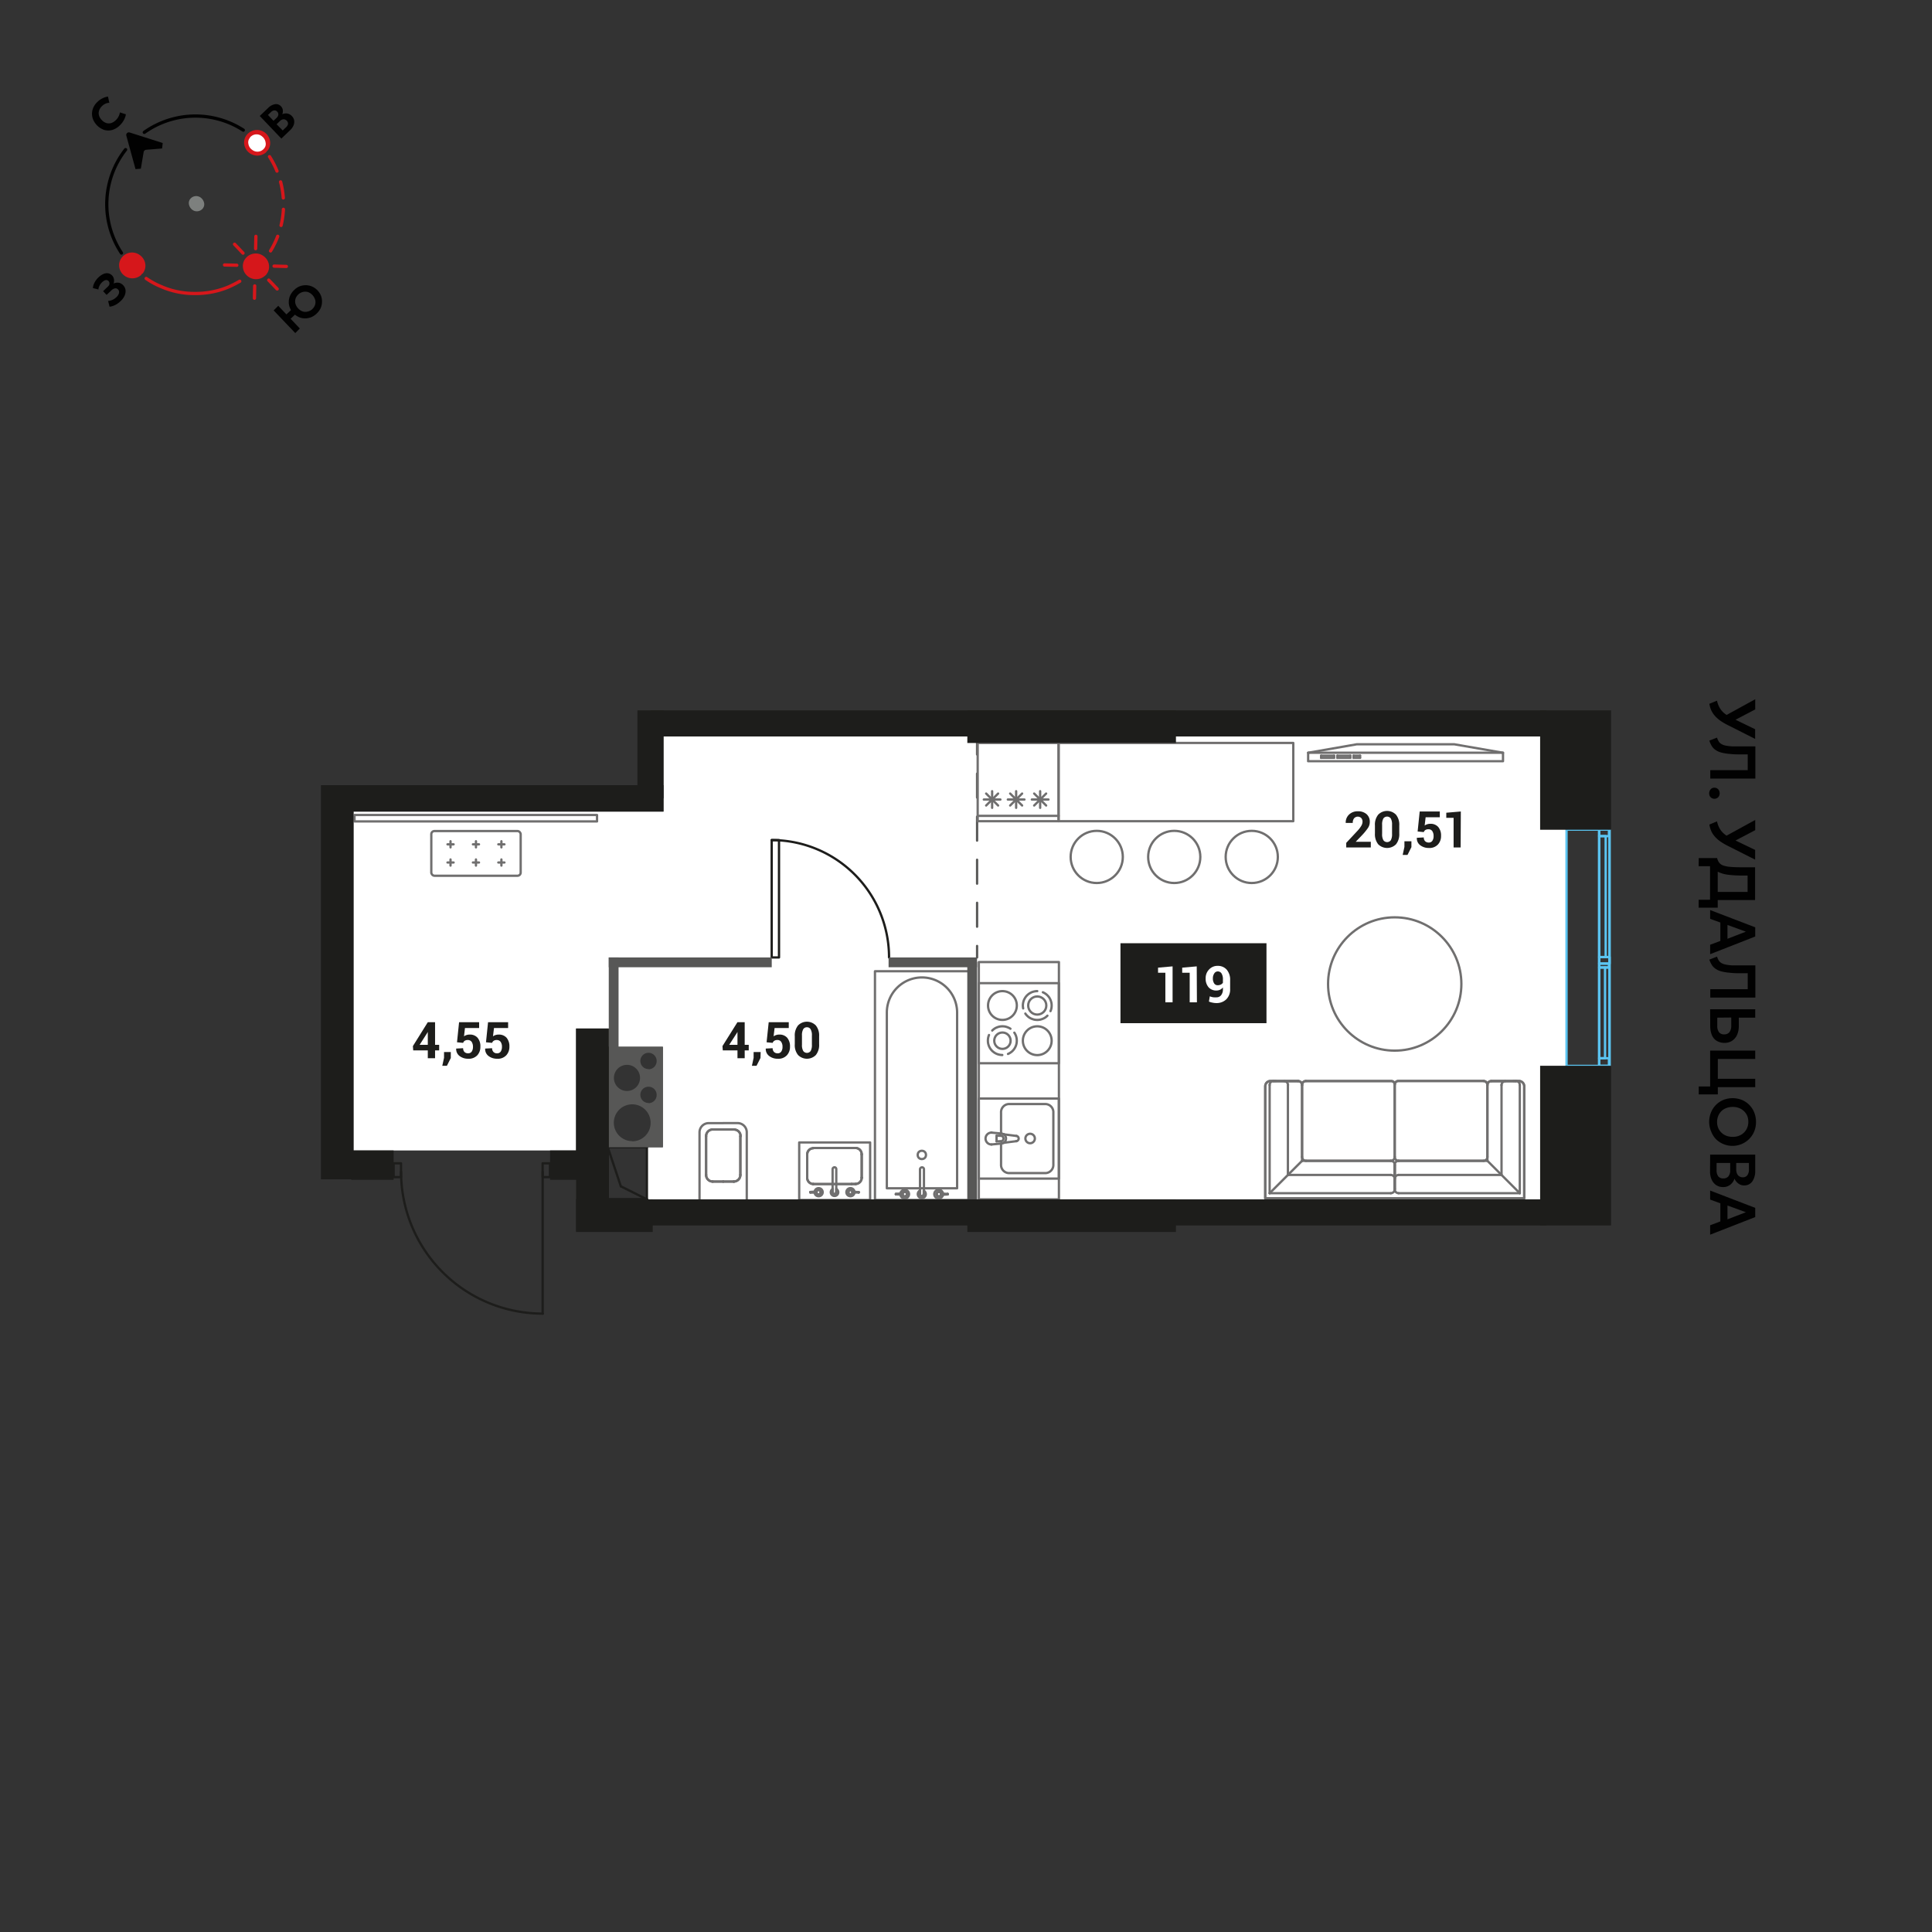 <svg xmlns="http://www.w3.org/2000/svg" viewBox="0 0 420 420"><rect x="0" y="0" width="420" height="420" fill="#333333" stroke="none"/><g id="_8" data-name="8"><g id="Layer_1-5" data-name="Layer 1"><polygon points="144.24 159.6 144.24 176.43 76.85 176.43 76.85 250.1 132.13 250.1 132.13 249.39 132.13 230.68 132.13 227.56 144.1 227.56 144.1 249.39 140.63 249.39 140.63 260.73 340.55 260.73 340.55 159.6 144.24 159.6" fill="#fff"/><g id="LINE"><line x1="212.41" y1="161.51" x2="212.41" y2="164.01" fill="none" stroke="#575756" stroke-linecap="round" stroke-linejoin="round" stroke-width="0.5"/><line x1="212.41" y1="168.18" x2="212.41" y2="203.56" fill="none" stroke="#575756" stroke-linecap="round" stroke-linejoin="round" stroke-width="0.5" stroke-dasharray="5.2 4.16"/><line x1="212.41" y1="205.64" x2="212.41" y2="208.14" fill="none" stroke="#575756" stroke-linecap="round" stroke-linejoin="round" stroke-width="0.5"/></g><rect x="195.69" y="226.22" width="51.59" height="17.41" transform="translate(456.42 13.45) rotate(90)" fill="none" stroke="#706f6f" stroke-linecap="round" stroke-linejoin="round" stroke-width="0.5"/><rect x="212.78" y="213.73" width="17.41" height="17.41" transform="translate(443.92 0.95) rotate(90)" fill="none" stroke="#706f6f" stroke-linecap="round" stroke-linejoin="round" stroke-width="0.5"/><path d="M219.13,229.12a3,3,0,0,0,.53-.29,2.89,2.89,0,0,0,.47-.38,3.32,3.32,0,0,0,.38-.46,3.5,3.5,0,0,0,.29-.54,2.79,2.79,0,0,0,.18-.58,3.36,3.36,0,0,0,.06-.63,3.21,3.21,0,0,0-.06-.63,2.88,2.88,0,0,0-.18-.59,3.39,3.39,0,0,0-.29-.53" fill="none" stroke="#706f6f" stroke-linecap="round" stroke-linejoin="round" stroke-width="0.5"/><path d="M215,225a3.68,3.68,0,0,0-.18.59,3.21,3.21,0,0,0-.06.63,3.36,3.36,0,0,0,.06.63,3.56,3.56,0,0,0,.18.58,3.5,3.5,0,0,0,.29.54,4.22,4.22,0,0,0,.38.46,3.4,3.4,0,0,0,.47.38,3,3,0,0,0,.53.29,2.88,2.88,0,0,0,.59.18,3.2,3.2,0,0,0,.63.07" fill="none" stroke="#706f6f" stroke-linecap="round" stroke-linejoin="round" stroke-width="0.5"/><path d="M219.66,223.64a2.43,2.43,0,0,0-.53-.28,3.58,3.58,0,0,0-.58-.19,3.36,3.36,0,0,0-.63-.06,3.21,3.21,0,0,0-.63.06,3.7,3.7,0,0,0-.59.19,2.43,2.43,0,0,0-.53.28,3.47,3.47,0,0,0-.47.39" fill="none" stroke="#706f6f" stroke-linecap="round" stroke-linejoin="round" stroke-width="0.5"/><circle cx="217.92" cy="226.24" r="1.78" fill="none" stroke="#706f6f" stroke-linecap="round" stroke-linejoin="round" stroke-width="0.5"/><circle cx="225.49" cy="226.24" r="3.13" fill="none" stroke="#706f6f" stroke-linecap="round" stroke-linejoin="round" stroke-width="0.5"/><circle cx="217.92" cy="218.59" r="3.13" fill="none" stroke="#706f6f" stroke-linecap="round" stroke-linejoin="round" stroke-width="0.5"/><path d="M225.49,215.46a3.38,3.38,0,0,0-.63.07,3.09,3.09,0,0,0-.59.18,3.92,3.92,0,0,0-.53.29,3.15,3.15,0,0,0-.84.84,3.92,3.92,0,0,0-.29.53,3.09,3.09,0,0,0-.18.59,3.38,3.38,0,0,0-.07.63,3.2,3.2,0,0,0,.07.63" fill="none" stroke="#706f6f" stroke-linecap="round" stroke-linejoin="round" stroke-width="0.5"/><path d="M228.37,219.81a3.7,3.7,0,0,0,.19-.59,3.21,3.21,0,0,0,.06-.63,3.36,3.36,0,0,0-.06-.63,4.06,4.06,0,0,0-.19-.59,3.84,3.84,0,0,0-.28-.53,3.39,3.39,0,0,0-.39-.46,2.82,2.82,0,0,0-.46-.38,3.39,3.39,0,0,0-.53-.29" fill="none" stroke="#706f6f" stroke-linecap="round" stroke-linejoin="round" stroke-width="0.5"/><path d="M222.9,220.34a2.82,2.82,0,0,0,.38.46,3.39,3.39,0,0,0,.46.39,3,3,0,0,0,.53.28,4.06,4.06,0,0,0,.59.19,3.36,3.36,0,0,0,.63.06,3.21,3.21,0,0,0,.63-.06,3.7,3.7,0,0,0,.59-.19,2.69,2.69,0,0,0,.53-.28,2.88,2.88,0,0,0,.46-.39" fill="none" stroke="#706f6f" stroke-linecap="round" stroke-linejoin="round" stroke-width="0.5"/><circle cx="225.49" cy="218.59" r="1.97" fill="none" stroke="#706f6f" stroke-linecap="round" stroke-linejoin="round" stroke-width="0.5"/><rect x="212.78" y="238.81" width="17.41" height="17.41" transform="translate(469 26.03) rotate(90)" fill="none" stroke="#706f6f" stroke-linecap="round" stroke-linejoin="round" stroke-width="0.5"/><path d="M217.62,248.7v4.43a1.78,1.78,0,0,0,1.64,1.89h8.09a1.78,1.78,0,0,0,1.64-1.89V241.9a1.78,1.78,0,0,0-1.64-1.89h-8.09a1.78,1.78,0,0,0-1.64,1.89v4.51" fill="none" stroke="#706f6f" stroke-linecap="round" stroke-linejoin="round" stroke-width="0.5"/><circle cx="223.94" cy="247.5" r="1.03" fill="none" stroke="#706f6f" stroke-linecap="round" stroke-linejoin="round" stroke-width="0.5"/><line x1="215.54" y1="246.22" x2="215.54" y2="246.22" fill="none" stroke="#706f6f" stroke-linecap="round" stroke-linejoin="round" stroke-width="0.5"/><path d="M215.54,246.22a1.29,1.29,0,1,0,0,2.58" fill="none" stroke="#706f6f" stroke-linecap="round" stroke-linejoin="round" stroke-width="0.5"/><line x1="217.71" y1="248.59" x2="215.54" y2="248.8" fill="none" stroke="#706f6f" stroke-linecap="round" stroke-linejoin="round" stroke-width="0.5"/><line x1="217.71" y1="248.59" x2="217.71" y2="248.59" fill="none" stroke="#706f6f" stroke-linecap="round" stroke-linejoin="round" stroke-width="0.5"/><path d="M217.71,248.59a1.09,1.09,0,0,0,.49-.16" fill="none" stroke="#706f6f" stroke-linecap="round" stroke-linejoin="round" stroke-width="0.5"/><line x1="220.94" y1="248.08" x2="218.2" y2="248.43" fill="none" stroke="#706f6f" stroke-linecap="round" stroke-linejoin="round" stroke-width="0.5"/><line x1="220.94" y1="248.08" x2="220.94" y2="248.08" fill="none" stroke="#706f6f" stroke-linecap="round" stroke-linejoin="round" stroke-width="0.5"/><path d="M220.94,248.08a.58.58,0,0,0,.51-.57.59.59,0,0,0-.51-.58" fill="none" stroke="#706f6f" stroke-linecap="round" stroke-linejoin="round" stroke-width="0.5"/><line x1="218.2" y1="246.59" x2="220.94" y2="246.94" fill="none" stroke="#706f6f" stroke-linecap="round" stroke-linejoin="round" stroke-width="0.5"/><line x1="218.2" y1="246.59" x2="218.2" y2="246.59" fill="none" stroke="#706f6f" stroke-linecap="round" stroke-linejoin="round" stroke-width="0.5"/><path d="M218.2,246.59a1.09,1.09,0,0,0-.49-.16" fill="none" stroke="#706f6f" stroke-linecap="round" stroke-linejoin="round" stroke-width="0.5"/><line x1="215.54" y1="246.22" x2="217.71" y2="246.42" fill="none" stroke="#706f6f" stroke-linecap="round" stroke-linejoin="round" stroke-width="0.5"/><line x1="216.64" y1="248.11" x2="217.46" y2="248.11" fill="none" stroke="#706f6f" stroke-linecap="round" stroke-linejoin="round" stroke-width="0.5"/><line x1="217.46" y1="246.9" x2="216.64" y2="246.9" fill="none" stroke="#706f6f" stroke-linecap="round" stroke-linejoin="round" stroke-width="0.5"/><line x1="216.64" y1="246.9" x2="216.64" y2="248.12" fill="none" stroke="#706f6f" stroke-linecap="round" stroke-linejoin="round" stroke-width="0.5"/><path d="M217.46,248.11a.61.61,0,1,0,0-1.21" fill="none" stroke="#706f6f" stroke-linecap="round" stroke-linejoin="round" stroke-width="0.5"/><path d="M218.2,248.42a1.08,1.08,0,0,0,.5-.91,1.1,1.1,0,0,0-.5-.92" fill="none" stroke="#706f6f" stroke-linecap="round" stroke-linejoin="round" stroke-width="0.5"/><rect x="212.54" y="161.51" width="17.59" height="17.01" fill="none" stroke="#706f6f" stroke-linecap="round" stroke-linejoin="round" stroke-width="0.5"/><line x1="226.12" y1="172" x2="226.12" y2="175.62" fill="none" stroke="#706f6f" stroke-linecap="round" stroke-linejoin="round" stroke-width="0.5"/><line x1="227.93" y1="173.81" x2="224.31" y2="173.81" fill="none" stroke="#706f6f" stroke-linecap="round" stroke-linejoin="round" stroke-width="0.5"/><line x1="227.42" y1="172.51" x2="224.82" y2="175.11" fill="none" stroke="#706f6f" stroke-linecap="round" stroke-linejoin="round" stroke-width="0.5"/><line x1="224.82" y1="172.51" x2="227.42" y2="175.11" fill="none" stroke="#706f6f" stroke-linecap="round" stroke-linejoin="round" stroke-width="0.5"/><line x1="220.9" y1="172" x2="220.9" y2="175.62" fill="none" stroke="#706f6f" stroke-linecap="round" stroke-linejoin="round" stroke-width="0.5"/><line x1="222.71" y1="173.81" x2="219.09" y2="173.81" fill="none" stroke="#706f6f" stroke-linecap="round" stroke-linejoin="round" stroke-width="0.5"/><line x1="222.2" y1="172.51" x2="219.6" y2="175.11" fill="none" stroke="#706f6f" stroke-linecap="round" stroke-linejoin="round" stroke-width="0.5"/><line x1="219.6" y1="172.51" x2="222.2" y2="175.11" fill="none" stroke="#706f6f" stroke-linecap="round" stroke-linejoin="round" stroke-width="0.5"/><line x1="215.68" y1="172" x2="215.68" y2="175.62" fill="none" stroke="#706f6f" stroke-linecap="round" stroke-linejoin="round" stroke-width="0.5"/><line x1="217.48" y1="173.81" x2="213.87" y2="173.81" fill="none" stroke="#706f6f" stroke-linecap="round" stroke-linejoin="round" stroke-width="0.5"/><line x1="216.98" y1="172.51" x2="214.38" y2="175.11" fill="none" stroke="#706f6f" stroke-linecap="round" stroke-linejoin="round" stroke-width="0.5"/><line x1="214.38" y1="172.51" x2="216.98" y2="175.11" fill="none" stroke="#706f6f" stroke-linecap="round" stroke-linejoin="round" stroke-width="0.5"/><line x1="212.59" y1="177.36" x2="230.13" y2="177.36" fill="none" stroke="#706f6f" stroke-linecap="round" stroke-linejoin="round" stroke-width="0.5"/><rect x="190.21" y="211.15" width="20.37" height="49.72" transform="translate(400.79 472.01) rotate(-180)" fill="none" stroke="#706f6f" stroke-linecap="round" stroke-linejoin="round" stroke-width="0.5"/><path d="M192.76,212.49H208a0,0,0,0,1,0,0v38.2a7.63,7.63,0,0,1-7.63,7.63h0a7.65,7.65,0,0,1-7.65-7.65V212.49A0,0,0,0,1,192.76,212.49Z" transform="translate(400.79 470.81) rotate(-180)" fill="none" stroke="#706f6f" stroke-linecap="round" stroke-linejoin="round" stroke-width="0.5"/><circle cx="200.4" cy="251.07" r="0.9" fill="none" stroke="#706f6f" stroke-linecap="round" stroke-linejoin="round" stroke-width="0.5"/><line x1="199.96" y1="258.84" x2="199.96" y2="259.59" fill="none" stroke="#706f6f" stroke-linecap="round" stroke-linejoin="round" stroke-width="0.5"/><path d="M200.82,259.59a.43.43,0,1,1-.86,0" fill="none" stroke="#706f6f" stroke-linecap="round" stroke-linejoin="round" stroke-width="0.5"/><line x1="200.82" y1="259.59" x2="200.82" y2="259.59" fill="none" stroke="#706f6f" stroke-linecap="round" stroke-linejoin="round" stroke-width="0.5"/><line x1="200.82" y1="259.59" x2="200.82" y2="258.84" fill="none" stroke="#706f6f" stroke-linecap="round" stroke-linejoin="round" stroke-width="0.5"/><path d="M200.82,258.84a.87.87,0,1,1-.86,0" fill="none" stroke="#706f6f" stroke-linecap="round" stroke-linejoin="round" stroke-width="0.5"/><line x1="199.96" y1="258.84" x2="199.96" y2="258.84" fill="none" stroke="#706f6f" stroke-linecap="round" stroke-linejoin="round" stroke-width="0.5"/><path d="M200,259.59v-5.37a.45.45,0,0,1,.45-.45h0a.41.41,0,0,1,.41.41v5.41" fill="none" stroke="#706f6f" stroke-linecap="round" stroke-linejoin="round" stroke-width="0.5"/><path d="M200.82,259.59a.43.43,0,1,1-.86,0" fill="none" stroke="#706f6f" stroke-linecap="round" stroke-linejoin="round" stroke-width="0.5"/><line x1="199.96" y1="259.59" x2="199.96" y2="259.59" fill="none" stroke="#706f6f" stroke-linecap="round" stroke-linejoin="round" stroke-width="0.5"/><path d="M196.18,259.67l-.44,0" fill="none" stroke="#706f6f" stroke-linecap="round" stroke-linejoin="round" stroke-width="0.5"/><path d="M197.17,259.59a.5.5,0,0,1-.5.5.49.49,0,0,1-.49-.43" fill="none" stroke="#706f6f" stroke-linecap="round" stroke-linejoin="round" stroke-width="0.5"/><path d="M196.18,259.52a.5.5,0,0,1,.49-.43.5.5,0,0,1,.5.5" fill="none" stroke="#706f6f" stroke-linecap="round" stroke-linejoin="round" stroke-width="0.5"/><path d="M195.74,259.49l.44,0" fill="none" stroke="#706f6f" stroke-linecap="round" stroke-linejoin="round" stroke-width="0.5"/><line x1="195.74" y1="259.49" x2="195.74" y2="259.49" fill="none" stroke="#706f6f" stroke-linecap="round" stroke-linejoin="round" stroke-width="0.5"/><line x1="195.74" y1="259.49" x2="195.74" y2="259.49" fill="none" stroke="#706f6f" stroke-linecap="round" stroke-linejoin="round" stroke-width="0.5"/><line x1="195.74" y1="259.49" x2="195.74" y2="259.49" fill="none" stroke="#706f6f" stroke-linecap="round" stroke-linejoin="round" stroke-width="0.5"/><path d="M195.74,259.49a.92.92,0,0,1,.93-.83.94.94,0,1,1-.93,1" fill="none" stroke="#706f6f" stroke-linecap="round" stroke-linejoin="round" stroke-width="0.5"/><line x1="195.74" y1="259.7" x2="195.74" y2="259.7" fill="none" stroke="#706f6f" stroke-linecap="round" stroke-linejoin="round" stroke-width="0.5"/><path d="M197.17,259.59a.5.5,0,0,1-1,0" fill="none" stroke="#706f6f" stroke-linecap="round" stroke-linejoin="round" stroke-width="0.5"/><path d="M196.17,259.59a.5.5,0,0,1,.5-.49.49.49,0,0,1,.5.49" fill="none" stroke="#706f6f" stroke-linecap="round" stroke-linejoin="round" stroke-width="0.5"/><path d="M194.76,259.65a.07.07,0,0,1,0-.06.05.05,0,0,1,0,0" fill="none" stroke="#706f6f" stroke-linecap="round" stroke-linejoin="round" stroke-width="0.5"/><line x1="194.76" y1="259.54" x2="194.76" y2="259.54" fill="none" stroke="#706f6f" stroke-linecap="round" stroke-linejoin="round" stroke-width="0.5"/><path d="M194.76,259.54a5.11,5.11,0,0,1,.78-.05l.64,0" fill="none" stroke="#706f6f" stroke-linecap="round" stroke-linejoin="round" stroke-width="0.5"/><line x1="196.18" y1="259.52" x2="196.18" y2="259.52" fill="none" stroke="#706f6f" stroke-linecap="round" stroke-linejoin="round" stroke-width="0.5"/><path d="M196.18,259.67a.22.22,0,0,1,0-.08.2.2,0,0,1,0-.07" fill="none" stroke="#706f6f" stroke-linecap="round" stroke-linejoin="round" stroke-width="0.5"/><line x1="196.18" y1="259.67" x2="196.18" y2="259.67" fill="none" stroke="#706f6f" stroke-linecap="round" stroke-linejoin="round" stroke-width="0.5"/><path d="M196.18,259.67l-.64,0a6.81,6.81,0,0,1-.78-.05" fill="none" stroke="#706f6f" stroke-linecap="round" stroke-linejoin="round" stroke-width="0.5"/><line x1="194.76" y1="259.65" x2="194.76" y2="259.65" fill="none" stroke="#706f6f" stroke-linecap="round" stroke-linejoin="round" stroke-width="0.5"/><line x1="205.04" y1="259.7" x2="205.04" y2="259.7" fill="none" stroke="#706f6f" stroke-linecap="round" stroke-linejoin="round" stroke-width="0.5"/><path d="M205,259.7a.95.95,0,1,1,0-.21" fill="none" stroke="#706f6f" stroke-linecap="round" stroke-linejoin="round" stroke-width="0.5"/><line x1="205.04" y1="259.49" x2="205.04" y2="259.49" fill="none" stroke="#706f6f" stroke-linecap="round" stroke-linejoin="round" stroke-width="0.5"/><line x1="205.04" y1="259.49" x2="205.04" y2="259.49" fill="none" stroke="#706f6f" stroke-linecap="round" stroke-linejoin="round" stroke-width="0.5"/><line x1="205.04" y1="259.49" x2="205.04" y2="259.49" fill="none" stroke="#706f6f" stroke-linecap="round" stroke-linejoin="round" stroke-width="0.5"/><path d="M204.6,259.52c.15,0,.29,0,.44,0" fill="none" stroke="#706f6f" stroke-linecap="round" stroke-linejoin="round" stroke-width="0.5"/><path d="M203.61,259.59a.49.49,0,0,1,.5-.49.49.49,0,0,1,.49.42" fill="none" stroke="#706f6f" stroke-linecap="round" stroke-linejoin="round" stroke-width="0.5"/><path d="M204.6,259.67a.49.49,0,0,1-.49.42.5.5,0,0,1-.5-.5" fill="none" stroke="#706f6f" stroke-linecap="round" stroke-linejoin="round" stroke-width="0.5"/><path d="M205,259.7l-.44,0" fill="none" stroke="#706f6f" stroke-linecap="round" stroke-linejoin="round" stroke-width="0.5"/><path d="M203.61,259.59a.49.49,0,0,1,.5-.49.5.5,0,0,1,.5.49" fill="none" stroke="#706f6f" stroke-linecap="round" stroke-linejoin="round" stroke-width="0.5"/><path d="M204.61,259.59a.5.5,0,0,1-.5.5.5.5,0,0,1-.5-.5" fill="none" stroke="#706f6f" stroke-linecap="round" stroke-linejoin="round" stroke-width="0.5"/><line x1="206.02" y1="259.65" x2="206.02" y2="259.65" fill="none" stroke="#706f6f" stroke-linecap="round" stroke-linejoin="round" stroke-width="0.5"/><path d="M206,259.65a6.81,6.81,0,0,1-.78.05c-.21,0-.43,0-.64,0" fill="none" stroke="#706f6f" stroke-linecap="round" stroke-linejoin="round" stroke-width="0.5"/><line x1="204.6" y1="259.67" x2="204.6" y2="259.67" fill="none" stroke="#706f6f" stroke-linecap="round" stroke-linejoin="round" stroke-width="0.5"/><path d="M204.6,259.52a.2.2,0,0,1,0,.07.15.15,0,0,1,0,.07" fill="none" stroke="#706f6f" stroke-linecap="round" stroke-linejoin="round" stroke-width="0.5"/><line x1="204.6" y1="259.52" x2="204.6" y2="259.52" fill="none" stroke="#706f6f" stroke-linecap="round" stroke-linejoin="round" stroke-width="0.5"/><path d="M204.6,259.52l.64,0a5.11,5.11,0,0,1,.78.05" fill="none" stroke="#706f6f" stroke-linecap="round" stroke-linejoin="round" stroke-width="0.5"/><line x1="206.02" y1="259.54" x2="206.02" y2="259.54" fill="none" stroke="#706f6f" stroke-linecap="round" stroke-linejoin="round" stroke-width="0.5"/><path d="M206,259.54a.05.05,0,0,1,0,0,.06.06,0,0,1,0,.06" fill="none" stroke="#706f6f" stroke-linecap="round" stroke-linejoin="round" stroke-width="0.5"/><rect x="173.74" y="248.35" width="15.42" height="12.51" transform="translate(362.9 509.22) rotate(-180)" fill="none" stroke="#706f6f" stroke-linecap="round" stroke-linejoin="round" stroke-width="0.5"/><line x1="185.12" y1="257.39" x2="186.01" y2="257.39" fill="none" stroke="#706f6f" stroke-linecap="round" stroke-linejoin="round" stroke-width="0.5"/><line x1="185.12" y1="257.39" x2="186.01" y2="257.39" fill="none" stroke="#706f6f" stroke-linecap="round" stroke-linejoin="round" stroke-width="0.5"/><line x1="187.33" y1="256.01" x2="187.33" y2="256.01" fill="none" stroke="#706f6f" stroke-linecap="round" stroke-linejoin="round" stroke-width="0.5"/><line x1="187.33" y1="256.01" x2="187.33" y2="250.95" fill="none" stroke="#706f6f" stroke-linecap="round" stroke-linejoin="round" stroke-width="0.5"/><line x1="187.33" y1="256.01" x2="187.33" y2="250.95" fill="none" stroke="#706f6f" stroke-linecap="round" stroke-linejoin="round" stroke-width="0.5"/><line x1="186.01" y1="249.56" x2="186.01" y2="249.56" fill="none" stroke="#706f6f" stroke-linecap="round" stroke-linejoin="round" stroke-width="0.5"/><line x1="186.01" y1="249.56" x2="185.12" y2="249.56" fill="none" stroke="#706f6f" stroke-linecap="round" stroke-linejoin="round" stroke-width="0.5"/><line x1="186.01" y1="249.56" x2="185.12" y2="249.56" fill="none" stroke="#706f6f" stroke-linecap="round" stroke-linejoin="round" stroke-width="0.5"/><line x1="185.12" y1="249.56" x2="176.8" y2="249.56" fill="none" stroke="#706f6f" stroke-linecap="round" stroke-linejoin="round" stroke-width="0.5"/><line x1="185.12" y1="249.56" x2="176.8" y2="249.56" fill="none" stroke="#706f6f" stroke-linecap="round" stroke-linejoin="round" stroke-width="0.5"/><line x1="175.48" y1="250.95" x2="175.48" y2="250.95" fill="none" stroke="#706f6f" stroke-linecap="round" stroke-linejoin="round" stroke-width="0.5"/><line x1="175.48" y1="250.95" x2="175.48" y2="256.01" fill="none" stroke="#706f6f" stroke-linecap="round" stroke-linejoin="round" stroke-width="0.5"/><line x1="175.48" y1="250.95" x2="175.48" y2="256.01" fill="none" stroke="#706f6f" stroke-linecap="round" stroke-linejoin="round" stroke-width="0.5"/><line x1="176.8" y1="257.4" x2="176.8" y2="257.4" fill="none" stroke="#706f6f" stroke-linecap="round" stroke-linejoin="round" stroke-width="0.5"/><line x1="176.8" y1="257.4" x2="185.11" y2="257.4" fill="none" stroke="#706f6f" stroke-linecap="round" stroke-linejoin="round" stroke-width="0.5"/><line x1="176.8" y1="257.4" x2="185.11" y2="257.4" fill="none" stroke="#706f6f" stroke-linecap="round" stroke-linejoin="round" stroke-width="0.5"/><path d="M187.33,256a1.35,1.35,0,0,1-1.32,1.38" fill="none" stroke="#706f6f" stroke-linecap="round" stroke-linejoin="round" stroke-width="0.5"/><path d="M187.33,256a1.35,1.35,0,0,1-1.32,1.38" fill="none" stroke="#706f6f" stroke-linecap="round" stroke-linejoin="round" stroke-width="0.5"/><path d="M186,249.56a1.35,1.35,0,0,1,1.32,1.39" fill="none" stroke="#706f6f" stroke-linecap="round" stroke-linejoin="round" stroke-width="0.5"/><path d="M186,249.56a1.35,1.35,0,0,1,1.32,1.39" fill="none" stroke="#706f6f" stroke-linecap="round" stroke-linejoin="round" stroke-width="0.5"/><path d="M175.48,251a1.35,1.35,0,0,1,1.32-1.39" fill="none" stroke="#706f6f" stroke-linecap="round" stroke-linejoin="round" stroke-width="0.5"/><path d="M175.48,251a1.35,1.35,0,0,1,1.32-1.39" fill="none" stroke="#706f6f" stroke-linecap="round" stroke-linejoin="round" stroke-width="0.5"/><path d="M176.8,257.4a1.36,1.36,0,0,1-1.32-1.39" fill="none" stroke="#706f6f" stroke-linecap="round" stroke-linejoin="round" stroke-width="0.5"/><path d="M176.8,257.4a1.36,1.36,0,0,1-1.32-1.39" fill="none" stroke="#706f6f" stroke-linecap="round" stroke-linejoin="round" stroke-width="0.5"/><line x1="181.02" y1="258.48" x2="181.02" y2="259.18" fill="none" stroke="#706f6f" stroke-linecap="round" stroke-linejoin="round" stroke-width="0.5"/><path d="M181.82,259.18a.4.4,0,0,1-.8,0" fill="none" stroke="#706f6f" stroke-linecap="round" stroke-linejoin="round" stroke-width="0.5"/><line x1="181.82" y1="259.18" x2="181.82" y2="259.18" fill="none" stroke="#706f6f" stroke-linecap="round" stroke-linejoin="round" stroke-width="0.5"/><line x1="181.82" y1="259.18" x2="181.82" y2="258.48" fill="none" stroke="#706f6f" stroke-linecap="round" stroke-linejoin="round" stroke-width="0.5"/><path d="M181.82,258.48a.81.81,0,1,1-.8,0" fill="none" stroke="#706f6f" stroke-linecap="round" stroke-linejoin="round" stroke-width="0.5"/><line x1="181.02" y1="258.48" x2="181.02" y2="258.48" fill="none" stroke="#706f6f" stroke-linecap="round" stroke-linejoin="round" stroke-width="0.5"/><path d="M181,259.18v-5a.42.42,0,0,1,.42-.42h0a.39.39,0,0,1,.38.39v5" fill="none" stroke="#706f6f" stroke-linecap="round" stroke-linejoin="round" stroke-width="0.5"/><path d="M181.82,259.18a.4.4,0,0,1-.8,0" fill="none" stroke="#706f6f" stroke-linecap="round" stroke-linejoin="round" stroke-width="0.5"/><line x1="181.02" y1="259.18" x2="181.02" y2="259.18" fill="none" stroke="#706f6f" stroke-linecap="round" stroke-linejoin="round" stroke-width="0.5"/><path d="M177.5,259.25l-.41,0" fill="none" stroke="#706f6f" stroke-linecap="round" stroke-linejoin="round" stroke-width="0.5"/><path d="M178.42,259.18a.47.47,0,0,1-.46.47.47.47,0,0,1-.46-.4" fill="none" stroke="#706f6f" stroke-linecap="round" stroke-linejoin="round" stroke-width="0.5"/><path d="M177.5,259.11a.47.47,0,0,1,.46-.4.47.47,0,0,1,.46.47" fill="none" stroke="#706f6f" stroke-linecap="round" stroke-linejoin="round" stroke-width="0.5"/><path d="M177.09,259.08l.41,0" fill="none" stroke="#706f6f" stroke-linecap="round" stroke-linejoin="round" stroke-width="0.5"/><line x1="177.09" y1="259.08" x2="177.09" y2="259.08" fill="none" stroke="#706f6f" stroke-linecap="round" stroke-linejoin="round" stroke-width="0.5"/><line x1="177.09" y1="259.08" x2="177.09" y2="259.08" fill="none" stroke="#706f6f" stroke-linecap="round" stroke-linejoin="round" stroke-width="0.5"/><line x1="177.09" y1="259.08" x2="177.09" y2="259.08" fill="none" stroke="#706f6f" stroke-linecap="round" stroke-linejoin="round" stroke-width="0.5"/><path d="M177.09,259.08a.88.88,0,1,1,0,.19" fill="none" stroke="#706f6f" stroke-linecap="round" stroke-linejoin="round" stroke-width="0.5"/><line x1="177.09" y1="259.27" x2="177.09" y2="259.27" fill="none" stroke="#706f6f" stroke-linecap="round" stroke-linejoin="round" stroke-width="0.5"/><path d="M178.42,259.18a.47.47,0,1,1-.93,0" fill="none" stroke="#706f6f" stroke-linecap="round" stroke-linejoin="round" stroke-width="0.5"/><path d="M177.49,259.18a.47.47,0,1,1,.93,0" fill="none" stroke="#706f6f" stroke-linecap="round" stroke-linejoin="round" stroke-width="0.5"/><path d="M176.18,259.23a.05.05,0,0,1,0-.05.08.08,0,0,1,0-.05" fill="none" stroke="#706f6f" stroke-linecap="round" stroke-linejoin="round" stroke-width="0.5"/><line x1="176.17" y1="259.13" x2="176.17" y2="259.13" fill="none" stroke="#706f6f" stroke-linecap="round" stroke-linejoin="round" stroke-width="0.5"/><path d="M176.17,259.13a6.11,6.11,0,0,1,.73-.05q.3,0,.6,0" fill="none" stroke="#706f6f" stroke-linecap="round" stroke-linejoin="round" stroke-width="0.5"/><line x1="177.5" y1="259.11" x2="177.5" y2="259.11" fill="none" stroke="#706f6f" stroke-linecap="round" stroke-linejoin="round" stroke-width="0.5"/><path d="M177.5,259.25a.25.25,0,0,1,0-.14" fill="none" stroke="#706f6f" stroke-linecap="round" stroke-linejoin="round" stroke-width="0.5"/><line x1="177.5" y1="259.25" x2="177.5" y2="259.25" fill="none" stroke="#706f6f" stroke-linecap="round" stroke-linejoin="round" stroke-width="0.5"/><path d="M177.5,259.25l-.6,0a5.81,5.81,0,0,1-.72,0" fill="none" stroke="#706f6f" stroke-linecap="round" stroke-linejoin="round" stroke-width="0.5"/><line x1="176.17" y1="259.23" x2="176.18" y2="259.23" fill="none" stroke="#706f6f" stroke-linecap="round" stroke-linejoin="round" stroke-width="0.5"/><line x1="185.75" y1="259.27" x2="185.75" y2="259.27" fill="none" stroke="#706f6f" stroke-linecap="round" stroke-linejoin="round" stroke-width="0.5"/><path d="M185.75,259.27a.86.86,0,0,1-.86.78.88.88,0,1,1,.86-1" fill="none" stroke="#706f6f" stroke-linecap="round" stroke-linejoin="round" stroke-width="0.5"/><line x1="185.75" y1="259.08" x2="185.75" y2="259.08" fill="none" stroke="#706f6f" stroke-linecap="round" stroke-linejoin="round" stroke-width="0.5"/><line x1="185.75" y1="259.08" x2="185.75" y2="259.08" fill="none" stroke="#706f6f" stroke-linecap="round" stroke-linejoin="round" stroke-width="0.5"/><line x1="185.75" y1="259.08" x2="185.75" y2="259.08" fill="none" stroke="#706f6f" stroke-linecap="round" stroke-linejoin="round" stroke-width="0.5"/><path d="M185.35,259.11l.4,0" fill="none" stroke="#706f6f" stroke-linecap="round" stroke-linejoin="round" stroke-width="0.5"/><path d="M184.42,259.18a.47.47,0,0,1,.93-.07" fill="none" stroke="#706f6f" stroke-linecap="round" stroke-linejoin="round" stroke-width="0.5"/><path d="M185.35,259.25a.48.48,0,0,1-.46.4.47.47,0,0,1-.47-.47" fill="none" stroke="#706f6f" stroke-linecap="round" stroke-linejoin="round" stroke-width="0.5"/><path d="M185.75,259.27l-.4,0" fill="none" stroke="#706f6f" stroke-linecap="round" stroke-linejoin="round" stroke-width="0.5"/><path d="M184.42,259.18a.47.47,0,1,1,.93,0" fill="none" stroke="#706f6f" stroke-linecap="round" stroke-linejoin="round" stroke-width="0.5"/><path d="M185.35,259.18a.47.47,0,1,1-.93,0" fill="none" stroke="#706f6f" stroke-linecap="round" stroke-linejoin="round" stroke-width="0.5"/><line x1="186.67" y1="259.23" x2="186.67" y2="259.23" fill="none" stroke="#706f6f" stroke-linecap="round" stroke-linejoin="round" stroke-width="0.5"/><path d="M186.67,259.23a6,6,0,0,1-.73,0,5.68,5.68,0,0,1-.59,0" fill="none" stroke="#706f6f" stroke-linecap="round" stroke-linejoin="round" stroke-width="0.5"/><line x1="185.35" y1="259.25" x2="185.35" y2="259.25" fill="none" stroke="#706f6f" stroke-linecap="round" stroke-linejoin="round" stroke-width="0.5"/><path d="M185.35,259.11v.14" fill="none" stroke="#706f6f" stroke-linecap="round" stroke-linejoin="round" stroke-width="0.5"/><line x1="185.35" y1="259.11" x2="185.35" y2="259.11" fill="none" stroke="#706f6f" stroke-linecap="round" stroke-linejoin="round" stroke-width="0.5"/><path d="M185.35,259.11a5.83,5.83,0,0,1,.59,0,6,6,0,0,1,.73.05" fill="none" stroke="#706f6f" stroke-linecap="round" stroke-linejoin="round" stroke-width="0.5"/><line x1="186.67" y1="259.13" x2="186.67" y2="259.13" fill="none" stroke="#706f6f" stroke-linecap="round" stroke-linejoin="round" stroke-width="0.5"/><path d="M186.67,259.13a.05.05,0,0,1,0,.05.09.09,0,0,1,0,.05" fill="none" stroke="#706f6f" stroke-linecap="round" stroke-linejoin="round" stroke-width="0.5"/><path d="M157.22,244.16h-3.15a2,2,0,0,0-2,2V262h10.27V246.15a2,2,0,0,0-2-2h-3.16Z" fill="none" stroke="#706f6f" stroke-linecap="round" stroke-linejoin="round" stroke-width="0.5"/><line x1="157.22" y1="256.86" x2="154.93" y2="256.86" fill="none" stroke="#706f6f" stroke-linecap="round" stroke-linejoin="round" stroke-width="0.5"/><line x1="157.22" y1="256.86" x2="154.93" y2="256.86" fill="none" stroke="#706f6f" stroke-linecap="round" stroke-linejoin="round" stroke-width="0.5"/><line x1="153.5" y1="255.41" x2="153.5" y2="255.41" fill="none" stroke="#706f6f" stroke-linecap="round" stroke-linejoin="round" stroke-width="0.5"/><line x1="153.5" y1="255.41" x2="153.5" y2="246.99" fill="none" stroke="#706f6f" stroke-linecap="round" stroke-linejoin="round" stroke-width="0.5"/><line x1="153.5" y1="255.41" x2="153.5" y2="246.99" fill="none" stroke="#706f6f" stroke-linecap="round" stroke-linejoin="round" stroke-width="0.5"/><line x1="154.93" y1="245.54" x2="154.93" y2="245.54" fill="none" stroke="#706f6f" stroke-linecap="round" stroke-linejoin="round" stroke-width="0.5"/><line x1="154.93" y1="245.54" x2="157.22" y2="245.54" fill="none" stroke="#706f6f" stroke-linecap="round" stroke-linejoin="round" stroke-width="0.5"/><line x1="154.93" y1="245.54" x2="157.22" y2="245.54" fill="none" stroke="#706f6f" stroke-linecap="round" stroke-linejoin="round" stroke-width="0.5"/><line x1="157.22" y1="245.54" x2="159.52" y2="245.54" fill="none" stroke="#706f6f" stroke-linecap="round" stroke-linejoin="round" stroke-width="0.5"/><line x1="157.22" y1="245.54" x2="159.52" y2="245.54" fill="none" stroke="#706f6f" stroke-linecap="round" stroke-linejoin="round" stroke-width="0.5"/><line x1="160.95" y1="246.99" x2="160.95" y2="246.99" fill="none" stroke="#706f6f" stroke-linecap="round" stroke-linejoin="round" stroke-width="0.5"/><line x1="160.95" y1="246.99" x2="160.95" y2="255.41" fill="none" stroke="#706f6f" stroke-linecap="round" stroke-linejoin="round" stroke-width="0.5"/><line x1="160.95" y1="246.99" x2="160.95" y2="255.41" fill="none" stroke="#706f6f" stroke-linecap="round" stroke-linejoin="round" stroke-width="0.5"/><line x1="159.52" y1="256.86" x2="159.52" y2="256.86" fill="none" stroke="#706f6f" stroke-linecap="round" stroke-linejoin="round" stroke-width="0.5"/><line x1="159.52" y1="256.86" x2="157.22" y2="256.86" fill="none" stroke="#706f6f" stroke-linecap="round" stroke-linejoin="round" stroke-width="0.5"/><line x1="159.52" y1="256.86" x2="157.22" y2="256.86" fill="none" stroke="#706f6f" stroke-linecap="round" stroke-linejoin="round" stroke-width="0.5"/><path d="M153.5,255.41a1.44,1.44,0,0,0,1.43,1.45" fill="none" stroke="#706f6f" stroke-linecap="round" stroke-linejoin="round" stroke-width="0.5"/><path d="M153.5,255.41a1.44,1.44,0,0,0,1.43,1.45" fill="none" stroke="#706f6f" stroke-linecap="round" stroke-linejoin="round" stroke-width="0.5"/><path d="M154.93,245.54A1.44,1.44,0,0,0,153.5,247" fill="none" stroke="#706f6f" stroke-linecap="round" stroke-linejoin="round" stroke-width="0.5"/><path d="M154.93,245.54A1.44,1.44,0,0,0,153.5,247" fill="none" stroke="#706f6f" stroke-linecap="round" stroke-linejoin="round" stroke-width="0.5"/><path d="M161,247a1.44,1.44,0,0,0-1.43-1.45" fill="none" stroke="#706f6f" stroke-linecap="round" stroke-linejoin="round" stroke-width="0.5"/><path d="M161,247a1.44,1.44,0,0,0-1.43-1.45" fill="none" stroke="#706f6f" stroke-linecap="round" stroke-linejoin="round" stroke-width="0.5"/><path d="M159.52,256.86a1.44,1.44,0,0,0,1.43-1.45" fill="none" stroke="#706f6f" stroke-linecap="round" stroke-linejoin="round" stroke-width="0.5"/><path d="M159.52,256.86a1.44,1.44,0,0,0,1.43-1.45" fill="none" stroke="#706f6f" stroke-linecap="round" stroke-linejoin="round" stroke-width="0.5"/><g id="LINE-2" data-name="LINE"><rect x="230.13" y="161.51" width="51.02" height="17.01" fill="none" stroke="#706f6f" stroke-linecap="round" stroke-linejoin="round" stroke-width="0.5"/></g><g id="CIRCLE"><circle cx="255.27" cy="186.29" r="5.67" fill="none" stroke="#706f6f" stroke-linecap="round" stroke-linejoin="round" stroke-width="0.5"/></g><g id="CIRCLE-2" data-name="CIRCLE"><circle cx="272.12" cy="186.29" r="5.67" fill="none" stroke="#706f6f" stroke-linecap="round" stroke-linejoin="round" stroke-width="0.5"/></g><g id="CIRCLE-3" data-name="CIRCLE"><circle cx="238.42" cy="186.29" r="5.67" fill="none" stroke="#706f6f" stroke-linecap="round" stroke-linejoin="round" stroke-width="0.5"/></g><path d="M277.35,235H276.2a1.15,1.15,0,0,0-1.15,1.16v24.34h56.3V236.18A1.15,1.15,0,0,0,330.2,235h-1.15l.49,0H324.2a.85.85,0,0,0-.85.85h0a.86.86,0,0,0-.85-.85H304a.76.76,0,0,0-.77.77h0a.76.76,0,0,0-.77-.77H283.9a.86.86,0,0,0-.85.85h0a.86.86,0,0,0-.85-.85h-5.35Z" fill="none" stroke="#706f6f" stroke-linecap="round" stroke-linejoin="round" stroke-width="0.5"/><line x1="324.2" y1="235.03" x2="329.54" y2="235.03" fill="none" stroke="#706f6f" stroke-linecap="round" stroke-linejoin="round" stroke-width="0.5"/><line x1="323.35" y1="235.88" x2="323.35" y2="251.5" fill="none" stroke="#706f6f" stroke-linecap="round" stroke-linejoin="round" stroke-width="0.5"/><line x1="322.5" y1="252.35" x2="304.05" y2="252.35" fill="none" stroke="#706f6f" stroke-linecap="round" stroke-linejoin="round" stroke-width="0.5"/><line x1="330.39" y1="259.39" x2="330.39" y2="235.88" fill="none" stroke="#706f6f" stroke-linecap="round" stroke-linejoin="round" stroke-width="0.5"/><line x1="329.54" y1="235.03" x2="324.2" y2="235.03" fill="none" stroke="#706f6f" stroke-linecap="round" stroke-linejoin="round" stroke-width="0.5"/><line x1="323.35" y1="235.88" x2="323.35" y2="252.35" fill="none" stroke="#706f6f" stroke-linecap="round" stroke-linejoin="round" stroke-width="0.5"/><line x1="323.35" y1="252.35" x2="304.05" y2="252.35" fill="none" stroke="#706f6f" stroke-linecap="round" stroke-linejoin="round" stroke-width="0.5"/><line x1="303.2" y1="253.2" x2="303.2" y2="258.54" fill="none" stroke="#706f6f" stroke-linecap="round" stroke-linejoin="round" stroke-width="0.5"/><line x1="304.05" y1="259.39" x2="330.39" y2="259.39" fill="none" stroke="#706f6f" stroke-linecap="round" stroke-linejoin="round" stroke-width="0.5"/><line x1="326.42" y1="235.88" x2="326.42" y2="255.43" fill="none" stroke="#706f6f" stroke-linecap="round" stroke-linejoin="round" stroke-width="0.5"/><line x1="326.42" y1="255.42" x2="304.05" y2="255.42" fill="none" stroke="#706f6f" stroke-linecap="round" stroke-linejoin="round" stroke-width="0.5"/><line x1="323.35" y1="252.35" x2="330.39" y2="259.39" fill="none" stroke="#706f6f" stroke-linecap="round" stroke-linejoin="round" stroke-width="0.5"/><path d="M322.5,235a.86.86,0,0,1,.85.85" fill="none" stroke="#706f6f" stroke-linecap="round" stroke-linejoin="round" stroke-width="0.5"/><path d="M323.35,251.5a.86.86,0,0,1-.85.85" fill="none" stroke="#706f6f" stroke-linecap="round" stroke-linejoin="round" stroke-width="0.5"/><path d="M304.05,252.35a.86.86,0,0,1-.85-.85" fill="none" stroke="#706f6f" stroke-linecap="round" stroke-linejoin="round" stroke-width="0.5"/><path d="M329.54,235a.85.85,0,0,1,.85.85" fill="none" stroke="#706f6f" stroke-linecap="round" stroke-linejoin="round" stroke-width="0.5"/><path d="M323.35,235.88a.85.85,0,0,1,.85-.85" fill="none" stroke="#706f6f" stroke-linecap="round" stroke-linejoin="round" stroke-width="0.5"/><path d="M303.2,253.2a.85.85,0,0,1,.85-.85" fill="none" stroke="#706f6f" stroke-linecap="round" stroke-linejoin="round" stroke-width="0.5"/><path d="M304.05,259.39a.85.85,0,0,1-.85-.85" fill="none" stroke="#706f6f" stroke-linecap="round" stroke-linejoin="round" stroke-width="0.5"/><path d="M326.42,235.88a.86.86,0,0,1,.85-.85" fill="none" stroke="#706f6f" stroke-linecap="round" stroke-linejoin="round" stroke-width="0.5"/><path d="M303.2,256.27a.86.86,0,0,1,.85-.85" fill="none" stroke="#706f6f" stroke-linecap="round" stroke-linejoin="round" stroke-width="0.5"/><line x1="303.2" y1="258.54" x2="303.2" y2="253.2" fill="none" stroke="#706f6f" stroke-linecap="round" stroke-linejoin="round" stroke-width="0.5"/><path d="M303.2,251.5V235.8A.76.76,0,0,1,304,235H322.5" fill="none" stroke="#706f6f" stroke-linecap="round" stroke-linejoin="round" stroke-width="0.5"/><path d="M329.05,235h1.15a1.15,1.15,0,0,1,1.15,1.16v24.34H303.2" fill="none" stroke="#706f6f" stroke-linecap="round" stroke-linejoin="round" stroke-width="0.5"/><line x1="282.21" y1="235.03" x2="276.86" y2="235.03" fill="none" stroke="#706f6f" stroke-linecap="round" stroke-linejoin="round" stroke-width="0.5"/><line x1="283.06" y1="235.88" x2="283.06" y2="251.5" fill="none" stroke="#706f6f" stroke-linecap="round" stroke-linejoin="round" stroke-width="0.5"/><line x1="283.9" y1="252.35" x2="302.35" y2="252.35" fill="none" stroke="#706f6f" stroke-linecap="round" stroke-linejoin="round" stroke-width="0.5"/><line x1="276.01" y1="259.39" x2="276.01" y2="235.88" fill="none" stroke="#706f6f" stroke-linecap="round" stroke-linejoin="round" stroke-width="0.5"/><line x1="276.86" y1="235.03" x2="282.2" y2="235.03" fill="none" stroke="#706f6f" stroke-linecap="round" stroke-linejoin="round" stroke-width="0.5"/><line x1="283.06" y1="235.88" x2="283.06" y2="252.35" fill="none" stroke="#706f6f" stroke-linecap="round" stroke-linejoin="round" stroke-width="0.5"/><line x1="283.06" y1="252.35" x2="302.35" y2="252.35" fill="none" stroke="#706f6f" stroke-linecap="round" stroke-linejoin="round" stroke-width="0.5"/><line x1="303.2" y1="253.2" x2="303.2" y2="258.54" fill="none" stroke="#706f6f" stroke-linecap="round" stroke-linejoin="round" stroke-width="0.5"/><line x1="302.35" y1="259.39" x2="276.01" y2="259.39" fill="none" stroke="#706f6f" stroke-linecap="round" stroke-linejoin="round" stroke-width="0.5"/><line x1="279.98" y1="235.88" x2="279.98" y2="255.43" fill="none" stroke="#706f6f" stroke-linecap="round" stroke-linejoin="round" stroke-width="0.5"/><line x1="279.98" y1="255.42" x2="302.35" y2="255.42" fill="none" stroke="#706f6f" stroke-linecap="round" stroke-linejoin="round" stroke-width="0.5"/><line x1="283.06" y1="252.35" x2="276.01" y2="259.39" fill="none" stroke="#706f6f" stroke-linecap="round" stroke-linejoin="round" stroke-width="0.5"/><path d="M283.9,235a.86.86,0,0,0-.85.85" fill="none" stroke="#706f6f" stroke-linecap="round" stroke-linejoin="round" stroke-width="0.5"/><path d="M283.06,251.5a.86.86,0,0,0,.85.85" fill="none" stroke="#706f6f" stroke-linecap="round" stroke-linejoin="round" stroke-width="0.5"/><path d="M302.35,252.35a.86.86,0,0,0,.85-.85" fill="none" stroke="#706f6f" stroke-linecap="round" stroke-linejoin="round" stroke-width="0.5"/><path d="M276.86,235a.85.85,0,0,0-.85.85" fill="none" stroke="#706f6f" stroke-linecap="round" stroke-linejoin="round" stroke-width="0.5"/><path d="M283.06,235.88a.86.86,0,0,0-.85-.85" fill="none" stroke="#706f6f" stroke-linecap="round" stroke-linejoin="round" stroke-width="0.5"/><path d="M303.2,253.2a.85.85,0,0,0-.85-.85" fill="none" stroke="#706f6f" stroke-linecap="round" stroke-linejoin="round" stroke-width="0.5"/><path d="M302.35,259.39a.85.85,0,0,0,.85-.85" fill="none" stroke="#706f6f" stroke-linecap="round" stroke-linejoin="round" stroke-width="0.5"/><path d="M280,235.88a.85.85,0,0,0-.85-.85" fill="none" stroke="#706f6f" stroke-linecap="round" stroke-linejoin="round" stroke-width="0.5"/><path d="M303.2,256.27a.86.86,0,0,0-.85-.85" fill="none" stroke="#706f6f" stroke-linecap="round" stroke-linejoin="round" stroke-width="0.5"/><line x1="303.2" y1="258.54" x2="303.2" y2="253.2" fill="none" stroke="#706f6f" stroke-linecap="round" stroke-linejoin="round" stroke-width="0.5"/><path d="M303.2,251.5V235.8a.76.76,0,0,0-.77-.77H283.91" fill="none" stroke="#706f6f" stroke-linecap="round" stroke-linejoin="round" stroke-width="0.5"/><path d="M277.35,235H276.2a1.15,1.15,0,0,0-1.15,1.16v24.34H303.2" fill="none" stroke="#706f6f" stroke-linecap="round" stroke-linejoin="round" stroke-width="0.5"/><circle cx="303.2" cy="213.91" r="14.49" fill="none" stroke="#706f6f" stroke-linecap="round" stroke-linejoin="round" stroke-width="0.5"/><polygon points="294.96 161.8 316.14 161.8 316.14 161.8 326.74 163.64 326.74 165.48 284.37 165.48 284.38 165.48 284.38 163.64 294.96 161.8 294.96 161.8" fill="none" stroke="#706f6f" stroke-linecap="round" stroke-linejoin="round" stroke-width="0.5"/><line x1="287.2" y1="164.74" x2="290.02" y2="164.74" fill="none" stroke="#706f6f" stroke-linecap="round" stroke-linejoin="round" stroke-width="0.5"/><line x1="290.02" y1="164.74" x2="290.02" y2="164.28" fill="none" stroke="#706f6f" stroke-linecap="round" stroke-linejoin="round" stroke-width="0.5"/><line x1="290.02" y1="164.28" x2="287.2" y2="164.28" fill="none" stroke="#706f6f" stroke-linecap="round" stroke-linejoin="round" stroke-width="0.5"/><line x1="287.2" y1="164.28" x2="287.2" y2="164.75" fill="none" stroke="#706f6f" stroke-linecap="round" stroke-linejoin="round" stroke-width="0.5"/><line x1="290.73" y1="164.74" x2="293.55" y2="164.74" fill="none" stroke="#706f6f" stroke-linecap="round" stroke-linejoin="round" stroke-width="0.5"/><line x1="293.55" y1="164.74" x2="293.55" y2="164.28" fill="none" stroke="#706f6f" stroke-linecap="round" stroke-linejoin="round" stroke-width="0.5"/><line x1="293.55" y1="164.28" x2="290.73" y2="164.28" fill="none" stroke="#706f6f" stroke-linecap="round" stroke-linejoin="round" stroke-width="0.5"/><line x1="290.73" y1="164.28" x2="290.73" y2="164.75" fill="none" stroke="#706f6f" stroke-linecap="round" stroke-linejoin="round" stroke-width="0.5"/><line x1="294.26" y1="164.74" x2="295.67" y2="164.74" fill="none" stroke="#706f6f" stroke-linecap="round" stroke-linejoin="round" stroke-width="0.5"/><line x1="295.67" y1="164.74" x2="295.67" y2="164.28" fill="none" stroke="#706f6f" stroke-linecap="round" stroke-linejoin="round" stroke-width="0.5"/><line x1="295.67" y1="164.28" x2="294.26" y2="164.28" fill="none" stroke="#706f6f" stroke-linecap="round" stroke-linejoin="round" stroke-width="0.5"/><line x1="294.26" y1="164.28" x2="294.26" y2="164.75" fill="none" stroke="#706f6f" stroke-linecap="round" stroke-linejoin="round" stroke-width="0.5"/><line x1="326.74" y1="163.64" x2="284.37" y2="163.64" fill="none" stroke="#706f6f" stroke-linecap="round" stroke-linejoin="round" stroke-width="0.5"/><rect x="93.75" y="180.67" width="19.43" height="9.72" rx="0.69" transform="translate(206.94 371.05) rotate(-180)" fill="none" stroke="#706f6f" stroke-linecap="round" stroke-linejoin="round" stroke-width="0.5"/><line x1="109" y1="188.17" x2="109" y2="186.84" fill="none" stroke="#706f6f" stroke-linecap="round" stroke-linejoin="round" stroke-width="0.5"/><line x1="109.66" y1="187.5" x2="108.33" y2="187.5" fill="none" stroke="#706f6f" stroke-linecap="round" stroke-linejoin="round" stroke-width="0.5"/><line x1="103.47" y1="188.17" x2="103.47" y2="186.84" fill="none" stroke="#706f6f" stroke-linecap="round" stroke-linejoin="round" stroke-width="0.5"/><line x1="104.13" y1="187.5" x2="102.81" y2="187.5" fill="none" stroke="#706f6f" stroke-linecap="round" stroke-linejoin="round" stroke-width="0.5"/><line x1="97.94" y1="188.17" x2="97.94" y2="186.84" fill="none" stroke="#706f6f" stroke-linecap="round" stroke-linejoin="round" stroke-width="0.5"/><line x1="98.61" y1="187.5" x2="97.28" y2="187.5" fill="none" stroke="#706f6f" stroke-linecap="round" stroke-linejoin="round" stroke-width="0.5"/><line x1="109" y1="184.21" x2="109" y2="182.88" fill="none" stroke="#706f6f" stroke-linecap="round" stroke-linejoin="round" stroke-width="0.5"/><line x1="109.66" y1="183.55" x2="108.33" y2="183.55" fill="none" stroke="#706f6f" stroke-linecap="round" stroke-linejoin="round" stroke-width="0.5"/><line x1="103.47" y1="184.21" x2="103.47" y2="182.88" fill="none" stroke="#706f6f" stroke-linecap="round" stroke-linejoin="round" stroke-width="0.5"/><line x1="104.13" y1="183.55" x2="102.81" y2="183.55" fill="none" stroke="#706f6f" stroke-linecap="round" stroke-linejoin="round" stroke-width="0.5"/><line x1="97.94" y1="184.21" x2="97.94" y2="182.88" fill="none" stroke="#706f6f" stroke-linecap="round" stroke-linejoin="round" stroke-width="0.5"/><line x1="98.61" y1="183.55" x2="97.28" y2="183.55" fill="none" stroke="#706f6f" stroke-linecap="round" stroke-linejoin="round" stroke-width="0.5"/><rect x="102.72" y="151.51" width="1.4" height="52.72" transform="translate(281.3 74.45) rotate(90)" fill="none" stroke="#706f6f" stroke-linecap="round" stroke-linejoin="round" stroke-width="0.5"/><g id="LINE-3" data-name="LINE"><line x1="134.96" y1="257.89" x2="132.13" y2="249.39" fill="none" stroke="#1d1d1b" stroke-linecap="round" stroke-linejoin="round" stroke-width="0.5"/></g><g id="LINE-4" data-name="LINE"><line x1="132.13" y1="249.39" x2="132.13" y2="260.73" fill="none" stroke="#1d1d1b" stroke-linecap="round" stroke-linejoin="round" stroke-width="0.5"/></g><g id="LINE-5" data-name="LINE"><line x1="132.13" y1="260.73" x2="140.63" y2="260.73" fill="none" stroke="#1d1d1b" stroke-linecap="round" stroke-linejoin="round" stroke-width="0.5"/></g><g id="LINE-6" data-name="LINE"><line x1="140.63" y1="260.73" x2="134.96" y2="257.89" fill="none" stroke="#1d1d1b" stroke-linecap="round" stroke-linejoin="round" stroke-width="0.5"/></g><g id="LINE-7" data-name="LINE"><line x1="132.13" y1="260.73" x2="132.13" y2="249.39" fill="none" stroke="#1d1d1b" stroke-linecap="round" stroke-linejoin="round" stroke-width="0.5"/></g><g id="LINE-8" data-name="LINE"><line x1="132.13" y1="249.39" x2="140.63" y2="249.39" fill="none" stroke="#1d1d1b" stroke-linecap="round" stroke-linejoin="round" stroke-width="0.5"/></g><g id="LINE-9" data-name="LINE"><line x1="140.63" y1="249.39" x2="140.63" y2="260.73" fill="none" stroke="#1d1d1b" stroke-linecap="round" stroke-linejoin="round" stroke-width="0.5"/></g><g id="LINE-10" data-name="LINE"><line x1="140.63" y1="260.73" x2="132.13" y2="260.73" fill="none" stroke="#1d1d1b" stroke-linecap="round" stroke-linejoin="round" stroke-width="0.5"/></g><path d="M144.1,249.41V227.56H132.19v21.85Zm-3.12-17a1.77,1.77,0,1,1,1.77-1.77A1.77,1.77,0,0,1,141,232.45Zm-1.84,1.92a2.84,2.84,0,1,1-2.83-2.84A2.83,2.83,0,0,1,139.14,234.37Zm1.84,5.45a1.77,1.77,0,1,1,1.77-1.77A1.77,1.77,0,0,1,141,239.82Zm-3.54,8.29a4,4,0,1,1,4-4A4,4,0,0,1,137.44,248.11Z" fill="#575756"/><g id="ARC"><path d="M167.76,182.63a25.51,25.51,0,0,1,25.51,25.51" fill="none" stroke="#1d1d1b" stroke-linecap="round" stroke-linejoin="round" stroke-width="0.5"/></g><g id="LINE-11" data-name="LINE"><rect x="167.76" y="182.63" width="1.59" height="25.51" fill="none" stroke="#1d1d1b" stroke-linecap="round" stroke-linejoin="round" stroke-width="0.5"/></g><g id="LINE-12" data-name="LINE"><line x1="117.97" y1="254.76" x2="117.97" y2="285.57" fill="none" stroke="#1d1d1b" stroke-linecap="round" stroke-linejoin="round" stroke-width="0.5"/></g><g id="ARC-2" data-name="ARC"><path d="M118,285.57a30.8,30.8,0,0,1-30.81-30.81" fill="none" stroke="#1d1d1b" stroke-linecap="round" stroke-linejoin="round" stroke-width="0.5"/></g><rect x="85.57" y="252.89" width="1.61" height="3" transform="translate(172.75 508.78) rotate(-180)" fill="none" stroke="#1d1d1b" stroke-linecap="round" stroke-linejoin="round" stroke-width="0.5"/><rect x="117.97" y="252.89" width="1.61" height="3" transform="translate(237.54 508.78) rotate(-180)" fill="none" stroke="#1d1d1b" stroke-linecap="round" stroke-linejoin="round" stroke-width="0.5"/><rect x="132.34" y="208.14" width="35.43" height="2.13" fill="#575756"/><rect x="193.17" y="208.14" width="19.23" height="2.13" fill="#575756"/><rect x="210.28" y="209.14" width="2.13" height="53.72" fill="#575756"/><rect x="132.34" y="208.14" width="2.13" height="19.72" fill="#575756"/><rect x="125.24" y="223.59" width="7.09" height="44.12" fill="#1d1d1b"/><rect x="125.24" y="260.73" width="16.66" height="7.09" fill="#1d1d1b"/><rect x="141.45" y="260.73" width="194.7" height="5.67" fill="#1d1d1b"/><rect x="141.45" y="154.43" width="194.7" height="5.67" fill="#1d1d1b"/><polyline points="127.02 256.37 132.33 256.37 132.33 223.59 125.24 223.59 125.24 256.37 127.02 256.37" fill="#1d1d1b" fill-rule="evenodd"/><polygon points="144.24 176.43 144.24 170.69 75.2 170.69 75.2 176.43 136.53 176.43 144.24 176.43" fill="#1d1d1b" fill-rule="evenodd"/><polygon points="144.24 173.56 144.24 154.43 138.57 154.43 138.57 173.56 143.61 173.56 144.24 173.56" fill="#1d1d1b" fill-rule="evenodd"/><polygon points="69.77 170.69 69.77 251.94 69.77 256.37 76.85 256.37 76.85 170.69 69.77 170.69" fill="#1d1d1b" fill-rule="evenodd"/><rect x="119.58" y="250.1" width="9.2" height="6.38" fill="#1d1d1b"/><rect x="76.37" y="250.1" width="9.2" height="6.38" fill="#1d1d1b"/><rect x="210.29" y="154.43" width="45.35" height="7.09" fill="#1d1d1b"/><rect x="210.29" y="260.73" width="45.35" height="7.09" fill="#1d1d1b"/><g id="MTEXT"><path d="M94.58,227.14h.89v1.21h-.89v1.7H93v-1.7H89.83l-.07-.94L93,222.22h1.58Zm-3.36,0H93v-2.82h0l-.12.22Z" fill="#1d1d1b"/><path d="M98,230l-.85,1.7h-1l.38-1.74V228.7H98Z" fill="#1d1d1b"/><path d="M99.35,226.58l.45-4.36h4.36v1.26h-3.08l-.21,1.81a1.7,1.7,0,0,1,.52-.27,2.06,2.06,0,0,1,.68-.11,2.17,2.17,0,0,1,1.74.68,2.82,2.82,0,0,1,.62,1.95,2.68,2.68,0,0,1-.67,1.87,2.53,2.53,0,0,1-2,.75,3,3,0,0,1-1.85-.59,1.88,1.88,0,0,1-.74-1.62v0l1.51-.08a1.14,1.14,0,0,0,.29.82,1.09,1.09,0,0,0,.78.29.92.92,0,0,0,.81-.39,1.82,1.82,0,0,0,.26-1,1.93,1.93,0,0,0-.28-1.09,1,1,0,0,0-.83-.41,1.21,1.21,0,0,0-.69.17.91.91,0,0,0-.34.45Z" fill="#1d1d1b"/><path d="M105.65,226.58l.45-4.36h4.36v1.26h-3.07l-.22,1.81a2,2,0,0,1,.52-.27,2.11,2.11,0,0,1,.68-.11,2.21,2.21,0,0,1,1.75.68,2.87,2.87,0,0,1,.62,1.95,2.69,2.69,0,0,1-.68,1.87,2.51,2.51,0,0,1-2,.75,3,3,0,0,1-1.85-.59,1.88,1.88,0,0,1-.74-1.62v0l1.51-.08a1.1,1.1,0,0,0,.3.82,1,1,0,0,0,.77.29.9.9,0,0,0,.81-.39,1.82,1.82,0,0,0,.26-1,1.85,1.85,0,0,0-.28-1.09,1,1,0,0,0-.83-.41,1.21,1.21,0,0,0-.69.17.91.91,0,0,0-.34.45Z" fill="#1d1d1b"/></g><g id="MTEXT-2" data-name="MTEXT"><path d="M161.89,227.14h.88v1.21h-.88v1.7h-1.57v-1.7h-3.19l-.07-.94,3.25-5.19h1.58Zm-3.37,0h1.8v-2.82h0l-.12.22Z" fill="#1d1d1b"/><path d="M165.32,230l-.86,1.7h-1l.37-1.74V228.7h1.53Z" fill="#1d1d1b"/><path d="M166.65,226.58l.46-4.36h4.36v1.26h-3.08l-.22,1.81a1.88,1.88,0,0,1,.53-.27,2,2,0,0,1,.67-.11,2.19,2.19,0,0,1,1.75.68,2.87,2.87,0,0,1,.62,1.95,2.69,2.69,0,0,1-.68,1.87,2.5,2.5,0,0,1-2,.75,2.94,2.94,0,0,1-1.84-.59,1.89,1.89,0,0,1-.75-1.62l0,0,1.5-.08a1.1,1.1,0,0,0,.3.82,1.06,1.06,0,0,0,.77.29.9.9,0,0,0,.81-.39,1.74,1.74,0,0,0,.26-1,1.85,1.85,0,0,0-.28-1.09.93.93,0,0,0-.82-.41,1.17,1.17,0,0,0-.69.17.92.92,0,0,0-.35.45Z" fill="#1d1d1b"/><path d="M178.07,227a3.46,3.46,0,0,1-.71,2.35,2.72,2.72,0,0,1-3.87,0,3.41,3.41,0,0,1-.71-2.35v-1.72a3.43,3.43,0,0,1,.71-2.36,2.7,2.7,0,0,1,3.86,0,3.43,3.43,0,0,1,.72,2.36Zm-1.57-1.89a2.53,2.53,0,0,0-.28-1.36.88.88,0,0,0-.8-.43.9.9,0,0,0-.81.43,2.64,2.64,0,0,0-.27,1.36v2a2.55,2.55,0,0,0,.28,1.37,1,1,0,0,0,1.61,0,2.66,2.66,0,0,0,.27-1.37Z" fill="#1d1d1b"/></g><g id="MTEXT-3" data-name="MTEXT"><path d="M298,184.23h-5.34v-1l2.53-2.71a6,6,0,0,0,.78-1.06,1.79,1.79,0,0,0,.23-.81,1.2,1.2,0,0,0-.26-.8,1.08,1.08,0,0,0-1.58.05,1.54,1.54,0,0,0-.28,1h-1.53v0a2.34,2.34,0,0,1,.69-1.79,2.64,2.64,0,0,1,1.95-.74,2.71,2.71,0,0,1,1.9.63,2.16,2.16,0,0,1,.69,1.68,2.33,2.33,0,0,1-.39,1.3,12.9,12.9,0,0,1-1.29,1.58L294.71,183v0H298Z" fill="#1d1d1b"/><path d="M304.19,181.18a3.5,3.5,0,0,1-.71,2.36,2.74,2.74,0,0,1-3.87,0,3.5,3.5,0,0,1-.71-2.36v-1.72a3.43,3.43,0,0,1,.71-2.36,2.7,2.7,0,0,1,3.86,0,3.43,3.43,0,0,1,.72,2.36Zm-1.57-1.89a2.64,2.64,0,0,0-.27-1.36,1,1,0,0,0-1.62,0,2.64,2.64,0,0,0-.27,1.36v2a2.55,2.55,0,0,0,.28,1.37,1,1,0,0,0,1.61,0,2.66,2.66,0,0,0,.27-1.37Z" fill="#1d1d1b"/><path d="M306.83,184.16l-.85,1.69h-1.05l.38-1.74v-1.23h1.52Z" fill="#1d1d1b"/><path d="M308.18,180.76l.45-4.35H313v1.25h-3.08l-.21,1.81a1.7,1.7,0,0,1,.52-.27,2,2,0,0,1,.67-.11,2.18,2.18,0,0,1,1.75.68,2.82,2.82,0,0,1,.62,1.95,2.64,2.64,0,0,1-.68,1.87,2.5,2.5,0,0,1-2,.75,3,3,0,0,1-1.84-.59,1.85,1.85,0,0,1-.74-1.62v0l1.51-.08a1.1,1.1,0,0,0,.29.82,1.08,1.08,0,0,0,.77.29.9.9,0,0,0,.81-.39,1.74,1.74,0,0,0,.26-1,1.88,1.88,0,0,0-.28-1.09.92.92,0,0,0-.82-.4,1.21,1.21,0,0,0-.69.16.85.85,0,0,0-.34.45Z" fill="#1d1d1b"/><path d="M317.53,184.23H316v-6.44h-1.59v-1.11l3.16-.27Z" fill="#1d1d1b"/></g><g id="LINE-13" data-name="LINE"><polygon points="349.9 180.35 347.64 180.35 340.55 180.35 340.55 231.72 347.64 231.72 349.9 231.72 349.9 180.35" fill="none" stroke="#5bc5f2" stroke-linecap="round" stroke-linejoin="round" stroke-width="0.5"/></g><g id="LINE-14" data-name="LINE"><polygon points="347.64 181.84 347.64 180.35 349.9 180.35 349.9 181.84 349.9 208.06 349.9 209.47 349.9 230.02 349.9 231.72 347.64 231.72 347.64 230.02 347.64 181.84" fill="none" stroke="#5bc5f2" stroke-linecap="round" stroke-linejoin="round" stroke-width="0.5"/></g><g id="LINE-15" data-name="LINE"><rect x="347.64" y="208.06" width="2.27" height="1.42" fill="none" stroke="#5bc5f2" stroke-linecap="round" stroke-linejoin="round" stroke-width="0.5"/></g><g id="LINE-16" data-name="LINE"><line x1="349.62" y1="210.32" x2="348.91" y2="210.32" fill="none" stroke="#5bc5f2" stroke-linecap="round" stroke-linejoin="round" stroke-width="0.5"/></g><g id="LINE-17" data-name="LINE"><rect x="347.64" y="230.05" width="2.13" height="1.68" fill="none" stroke="#5bc5f2" stroke-linecap="round" stroke-linejoin="round" stroke-width="0.5"/></g><g id="LINE-18" data-name="LINE"><rect x="347.64" y="180.35" width="2.13" height="1.42" fill="none" stroke="#5bc5f2" stroke-linecap="round" stroke-linejoin="round" stroke-width="0.5"/></g><g id="LINE-19" data-name="LINE"><rect x="347.64" y="209.47" width="2.13" height="0.85" fill="none" stroke="#5bc5f2" stroke-linecap="round" stroke-linejoin="round" stroke-width="0.5"/></g><g id="LINE-20" data-name="LINE"><rect x="347.64" y="210.32" width="1.28" height="19.72" fill="none" stroke="#5bc5f2" stroke-linecap="round" stroke-linejoin="round" stroke-width="0.5"/></g><g id="LINE-21" data-name="LINE"><line x1="349.05" y1="208.06" x2="349.76" y2="208.06" fill="none" stroke="#5bc5f2" stroke-linecap="round" stroke-linejoin="round" stroke-width="0.5"/></g><g id="LINE-22" data-name="LINE"><rect x="347.64" y="181.76" width="1.42" height="26.29" fill="none" stroke="#5bc5f2" stroke-linecap="round" stroke-linejoin="round" stroke-width="0.5"/></g><polyline points="350.23 266.4 350.23 231.69 334.81 231.69 334.81 266.4 346.78 266.4 350.23 266.4" fill="#1d1d1b" fill-rule="evenodd"/><polyline points="350.23 180.38 350.23 154.43 334.81 154.43 334.81 180.38 346.78 180.38 350.23 180.38" fill="#1d1d1b" fill-rule="evenodd"/><rect x="243.58" y="205.05" width="31.74" height="17.38" fill="#1d1d1b"/><path d="M254.91,217.9h-1.57v-6.43h-1.59v-1.11l3.16-.28Z" fill="#fff"/><path d="M260.2,217.9h-1.57v-6.43H257v-1.11l3.16-.28Z" fill="#fff"/><path d="M264.46,216.81a1.24,1.24,0,0,0,1-.46,2,2,0,0,0,.39-1.31v-.39a1.68,1.68,0,0,1-.62.51,1.85,1.85,0,0,1-.78.17,2.19,2.19,0,0,1-1.72-.71,2.82,2.82,0,0,1-.63-1.93,2.66,2.66,0,0,1,.75-1.94,2.47,2.47,0,0,1,1.88-.78,2.52,2.52,0,0,1,1.95.83,3.34,3.34,0,0,1,.74,2.31V215a3,3,0,0,1-.83,2.24,3,3,0,0,1-2.13.82,4,4,0,0,1-.84-.09,3.46,3.46,0,0,1-.81-.24l.19-1.14a3.59,3.59,0,0,0,.69.2A4.38,4.38,0,0,0,264.46,216.81Zm.25-2.63a1.62,1.62,0,0,0,.68-.14,1.26,1.26,0,0,0,.46-.39v-.72a2.37,2.37,0,0,0-.3-1.31.94.94,0,0,0-.81-.44.89.89,0,0,0-.77.44,1.85,1.85,0,0,0-.3,1.07,1.92,1.92,0,0,0,.27,1.08A.88.88,0,0,0,264.71,214.18Z" fill="#fff"/></g></g><g id="УЛИЦЫ_РОЗА_ВЕТРОВ" data-name="УЛИЦЫ, РОЗА ВЕТРОВ"><path d="M371.6,153l1.66-.68a5.58,5.58,0,0,0,.57,1.52,4.13,4.13,0,0,0,1,1.2,7.54,7.54,0,0,0,1.58,1l5.14,2.49v2.1l-5.8-2.93a13.42,13.42,0,0,1-1.73-1,7.32,7.32,0,0,1-1.22-1.08,5.14,5.14,0,0,1-.79-1.21A5.94,5.94,0,0,1,371.6,153Zm3.13,2.76,6.84-3.75v2.21l-5.26,2.76Z" fill="#010101"/><path d="M371.6,161l1.67-.65a3.59,3.59,0,0,0,.35.81,1.67,1.67,0,0,0,.54.55,2.87,2.87,0,0,0,.91.36,10.44,10.44,0,0,0,1.42.18c.58,0,1.28,0,2.11,0h3v7h-9.8v-1.82h8.14V164h-1.24c-1,0-1.88,0-2.61-.1a10.43,10.43,0,0,1-1.88-.3,3.93,3.93,0,0,1-1.27-.57,2.8,2.8,0,0,1-.82-.86A4.78,4.78,0,0,1,371.6,161Z" fill="#010101"/><path d="M371.56,172.45a1.29,1.29,0,0,1,.31-.85,1.05,1.05,0,0,1,.83-.36,1.12,1.12,0,0,1,1,.6,1.4,1.4,0,0,1,.14.61,1.24,1.24,0,0,1-.31.85,1.17,1.17,0,0,1-1.44.18,1.11,1.11,0,0,1-.4-.43A1.33,1.33,0,0,1,371.56,172.45Z" fill="#010101"/><path d="M371.6,179.25l1.66-.69a5.78,5.78,0,0,0,.57,1.53,4.41,4.41,0,0,0,1,1.2,7.54,7.54,0,0,0,1.58,1l5.14,2.48v2.11l-5.8-2.93a13.4,13.4,0,0,1-1.73-1,6.52,6.52,0,0,1-1.22-1.08,4.89,4.89,0,0,1-.79-1.2A6.09,6.09,0,0,1,371.6,179.25Zm3.13,2.75,6.84-3.75v2.22l-5.26,2.76Z" fill="#010101"/><path d="M369.29,186.54h4l-.06,1.15.19.63v9h-4.15v-1.72h2.48v-7.29h-2.48Zm2.48,7.35h8.14v-3.56h-1.24a22.41,22.41,0,0,1-3-.17,6.94,6.94,0,0,1-2-.54,3.1,3.1,0,0,1-1.23-1,4.1,4.1,0,0,1-.66-1.48l1.5-.63a2.65,2.65,0,0,0,.44,1,1.83,1.83,0,0,0,.87.63,6,6,0,0,0,1.56.31q1,.09,2.49.09h2.9v7.12h-9.8Z" fill="#010101"/><path d="M371.77,197.84l9.8,3.75v2l-9.8,3.84v-2.05l2.22-.83v-4l-2.22-.8Zm3.77,3.24v3l4-1.54Z" fill="#010101"/><path d="M371.6,208.61l1.67-.65a3.5,3.5,0,0,0,.35.8,1.61,1.61,0,0,0,.54.56,2.66,2.66,0,0,0,.91.35,8.92,8.92,0,0,0,1.42.19c.58,0,1.28,0,2.11,0h3v7h-9.8v-1.82h8.14v-3.47h-1.24c-1,0-1.88,0-2.61-.1a10.43,10.43,0,0,1-1.88-.3,3.93,3.93,0,0,1-1.27-.57,2.8,2.8,0,0,1-.82-.86A4.78,4.78,0,0,1,371.6,208.61Z" fill="#010101"/><path d="M371.77,219.41h9.8v1.82H378v1.85a4.64,4.64,0,0,1-.37,1.88,3,3,0,0,1-1.06,1.28,2.93,2.93,0,0,1-1.67.47,3.19,3.19,0,0,1-1.31-.25,2.47,2.47,0,0,1-1-.71,3.13,3.13,0,0,1-.59-1.15,5.35,5.35,0,0,1-.21-1.56Zm1.55,1.82V223a2.28,2.28,0,0,0,.36,1.37,1.32,1.32,0,0,0,1.14.49,1.39,1.39,0,0,0,1.16-.5,2.2,2.2,0,0,0,.38-1.34v-1.82Z" fill="#010101"/><path d="M369.29,236.19h2.48v-.91h1.67v2.63h-4.15Zm2.48-7.8h9.8v1.82h-8.13v4.31h8.13v1.82h-9.8Z" fill="#010101"/><path d="M371.56,243.91a5.36,5.36,0,0,1,.39-2.06,4.93,4.93,0,0,1,2.71-2.74,5.33,5.33,0,0,1,2-.38,5.43,5.43,0,0,1,2,.38,4.87,4.87,0,0,1,1.62,1.09,4.92,4.92,0,0,1,1.08,1.65,5.55,5.55,0,0,1,.38,2.06,5.31,5.31,0,0,1-.39,2.05,5,5,0,0,1-1.09,1.64,5.21,5.21,0,0,1-1.63,1.1,5.14,5.14,0,0,1-5.64-1.1A5,5,0,0,1,372,246,5.31,5.31,0,0,1,371.56,243.91Zm1.72,0a3.44,3.44,0,0,0,.24,1.29,3.08,3.08,0,0,0,.68,1,3.2,3.2,0,0,0,1.08.7,3.82,3.82,0,0,0,1.39.24,3.52,3.52,0,0,0,1.79-.43,3.07,3.07,0,0,0,1.19-1.18,3.3,3.3,0,0,0,.42-1.66,3.46,3.46,0,0,0-.24-1.3,3.15,3.15,0,0,0-.69-1,3.29,3.29,0,0,0-1.07-.69,4,4,0,0,0-3.19.18,3,3,0,0,0-1.18,1.18A3.31,3.31,0,0,0,373.28,243.91Z" fill="#010101"/><path d="M371.77,251h9.8v3.51a4,4,0,0,1-.62,2.31,2.13,2.13,0,0,1-1.86.88,1.85,1.85,0,0,1-.86-.21,2.51,2.51,0,0,1-.71-.55,2.4,2.4,0,0,1-.46-.71,2.7,2.7,0,0,1-.91,1.32,2.47,2.47,0,0,1-1.58.51,2.63,2.63,0,0,1-1.46-.41,2.76,2.76,0,0,1-1-1.19,4.25,4.25,0,0,1-.36-1.82Zm1.4,1.82v1.53a2.18,2.18,0,0,0,.36,1.37,1.33,1.33,0,0,0,1.1.46,1.38,1.38,0,0,0,1.11-.45,2.05,2.05,0,0,0,.39-1.37v-1.54Zm4.27,0v1.42a2.21,2.21,0,0,0,.17.89,1.29,1.29,0,0,0,.49.59,1.33,1.33,0,0,0,.76.21,1.15,1.15,0,0,0,1-.45,2,2,0,0,0,.34-1.27v-1.39Z" fill="#010101"/><path d="M371.77,258.82l9.8,3.76v2l-9.8,3.83v-2.05l2.22-.83v-3.94l-2.22-.81Zm3.77,3.25v3l4-1.54Z" fill="#010101"/><g id="РОЗА_ВЕТРОВ" data-name="РОЗА ВЕТРОВ"><path d="M52.12,61.14a25.2,25.2,0,0,1-2.43,1.24,18.41,18.41,0,0,1-7.34,1.42A17.87,17.87,0,0,1,35,62.29a16.72,16.72,0,0,1-3.22-1.76" fill="none" stroke="#d6171b" stroke-linecap="round" stroke-linejoin="round" stroke-width="0.71"/><path d="M58.59,34.05a19.36,19.36,0,0,1-.17,21.12" fill="none" stroke="#d6171b" stroke-linecap="round" stroke-linejoin="round" stroke-width="0.71" stroke-dasharray="3.54 2.48"/><path d="M27.3,32.53A19.25,19.25,0,0,0,26.4,55" fill="none" stroke="#010101" stroke-linecap="round" stroke-linejoin="round" stroke-width="0.71"/><path d="M52.89,28.29a19.21,19.21,0,0,0-21.52.48" fill="none" stroke="#010101" stroke-linecap="round" stroke-linejoin="round" stroke-width="0.71"/><path d="M57.57,59.36A2.27,2.27,0,0,0,57,56.18a2.47,2.47,0,0,0-3.29.38,2.27,2.27,0,0,0,.54,3.18A2.31,2.31,0,0,0,57.57,59.36Z" fill="#d6171b"/><path d="M57.62,59.94a2.89,2.89,0,0,1-3.69.17,2.82,2.82,0,0,1-1.11-1.91,2.62,2.62,0,0,1,.54-2,2.83,2.83,0,0,1,4-.48,2.8,2.8,0,0,1,1.11,1.91,2.56,2.56,0,0,1-.55,2C57.86,59.76,57.78,59.82,57.62,59.94ZM54.38,56.6a.35.35,0,0,0-.19.25,1.47,1.47,0,0,0-.29,1.32,2,2,0,0,0,.79,1.28,1.84,1.84,0,0,0,2.62-.28h0a1.48,1.48,0,0,0,.3-1.31,2,2,0,0,0-.79-1.28A1.88,1.88,0,0,0,54.38,56.6Z" fill="#d6171b"/><path d="M43.9,45.14a1.26,1.26,0,0,0-.34-1.85,1.3,1.3,0,0,0-1.9.25A1.26,1.26,0,0,0,42,45.39,1.41,1.41,0,0,0,43.9,45.14Z" fill="#7d807e"/><path d="M43.91,45.5a1.64,1.64,0,0,1-2.16.06,1.93,1.93,0,0,1-.67-1.11,1.46,1.46,0,0,1,.26-1.18A1.65,1.65,0,0,1,43.69,43a1.92,1.92,0,0,1,.68,1.12,1.4,1.4,0,0,1-.27,1.17A.41.41,0,0,1,43.91,45.5Zm-2-1.91-.17.11a1,1,0,0,0-.19.76,1.33,1.33,0,0,0,.52.73A1.22,1.22,0,0,0,43.7,45h0a1,1,0,0,0,.2-.75,1.38,1.38,0,0,0-.44-.8A1.17,1.17,0,0,0,41.94,43.59Z" fill="#7d807e"/><path d="M57.79,32.41a2.28,2.28,0,0,0-.54-3.18,2.47,2.47,0,0,0-3.29.38,2.27,2.27,0,0,0,.54,3.18A2.31,2.31,0,0,0,57.79,32.41Z" fill="#fff"/><path d="M57.89,33.07a2.88,2.88,0,0,1-4.8-1.74,2.63,2.63,0,0,1,.55-2,2.86,2.86,0,0,1,5.07,1.42,2.59,2.59,0,0,1-.55,2h0A.67.67,0,0,0,57.89,33.07Zm-3.38-3.36a.33.33,0,0,0-.18.25A1.47,1.47,0,0,0,54,31.28a1.89,1.89,0,0,0,.79,1.27,1.85,1.85,0,0,0,2.62-.27h0A1.47,1.47,0,0,0,57.74,31,2,2,0,0,0,57,29.68,1.83,1.83,0,0,0,54.51,29.71Z" fill="#d6171b"/><path d="M30.62,59.09a2.26,2.26,0,0,0-.55-3.17,2.47,2.47,0,0,0-3.29.38,2.26,2.26,0,0,0,.55,3.17A2.3,2.3,0,0,0,30.62,59.09Z" fill="#fff"/><path d="M30.72,59.75a2.87,2.87,0,0,1-3.68.17A2.81,2.81,0,0,1,25.92,58a2.66,2.66,0,0,1,.55-2,2.82,2.82,0,0,1,4-.49,2.86,2.86,0,0,1,1.12,1.91,2.67,2.67,0,0,1-.55,2h0C30.91,59.5,30.74,59.61,30.72,59.75Z" fill="#d6171b"/><path d="M31.23,33.05l-.61,3.62-1.16.1-2-7.29a.57.57,0,0,1,.76-.67l7.15,2.28-.13,1.19-3.49.28A.6.6,0,0,0,31.23,33.05Z" fill="#010101"/><line x1="52.83" y1="55.03" x2="50.99" y2="53.09" fill="none" stroke="#d6171b" stroke-linecap="round" stroke-linejoin="round" stroke-width="0.71"/><line x1="60.26" y1="62.82" x2="58.42" y2="60.89" fill="none" stroke="#d6171b" stroke-linecap="round" stroke-linejoin="round" stroke-width="0.71"/><line x1="55.57" y1="54.06" x2="55.63" y2="51.38" fill="none" stroke="#d6171b" stroke-linecap="round" stroke-linejoin="round" stroke-width="0.71"/><line x1="55.31" y1="64.83" x2="55.37" y2="62.15" fill="none" stroke="#d6171b" stroke-linecap="round" stroke-linejoin="round" stroke-width="0.71"/><line x1="59.58" y1="57.85" x2="62.25" y2="57.92" fill="none" stroke="#d6171b" stroke-linecap="round" stroke-linejoin="round" stroke-width="0.71"/><line x1="48.81" y1="57.6" x2="51.48" y2="57.66" fill="none" stroke="#d6171b" stroke-linecap="round" stroke-linejoin="round" stroke-width="0.71"/><path d="M26.05,27.25a3.94,3.94,0,0,1-1.64,1,3.25,3.25,0,0,1-1.75,0,4.11,4.11,0,0,1-2.42-2.27,3.31,3.31,0,0,1,.07-2.64,3.84,3.84,0,0,1,.86-1.18,4,4,0,0,1,1.16-.81A3.3,3.3,0,0,1,23.48,21l.29,1.36a1.76,1.76,0,0,0-.81.17,2.42,2.42,0,0,0-.76.51,2.5,2.5,0,0,0-.55.74,2,2,0,0,0-.2.78,2,2,0,0,0,.16.78,2.5,2.5,0,0,0,.51.75,2.33,2.33,0,0,0,1,.66,1.91,1.91,0,0,0,1.06,0,2.71,2.71,0,0,0,1-.63,3,3,0,0,0,.57-.75,2.67,2.67,0,0,0,.31-.94l1.31.42a3.8,3.8,0,0,1-.41,1.2A4.66,4.66,0,0,1,26.05,27.25Z" fill="#010101"/><path d="M61.16,30.13l-4.69-4.92,1.83-1.75a2.74,2.74,0,0,1,1.49-.81,1.45,1.45,0,0,1,1.33.5,1.36,1.36,0,0,1,.3.52,1.5,1.5,0,0,1,.07.6,1.58,1.58,0,0,1-.13.57,1.8,1.8,0,0,1,1.09-.16,1.76,1.76,0,0,1,1,.55,1.8,1.8,0,0,1,.5.95,2,2,0,0,1-.14,1.08,3.07,3.07,0,0,1-.77,1.07Zm-1.7-3.87.65-.62a1.24,1.24,0,0,0,.33-.46.8.8,0,0,0,.05-.48.92.92,0,0,0-.24-.44.76.76,0,0,0-.64-.26,1.29,1.29,0,0,0-.73.39l-.63.6Zm2,2.1.69-.66a1.39,1.39,0,0,0,.47-.77,1,1,0,0,0-1-1,1.27,1.27,0,0,0-.78.4l-.71.68Z" fill="#010101"/><path d="M26.27,65.41a5,5,0,0,1-1.2.88,3.7,3.7,0,0,1-1.25.39l-.32-1.26a2.54,2.54,0,0,0,.94-.23,3,3,0,0,0,.86-.58,2.19,2.19,0,0,0,.46-.6,1.18,1.18,0,0,0,.13-.58.73.73,0,0,0-.21-.48.78.78,0,0,0-.68-.27,1.68,1.68,0,0,0-.83.49l-1,.94-.76-.81.9-.86A1.81,1.81,0,0,0,23.7,62a.86.86,0,0,0,.09-.48.64.64,0,0,0-.2-.42.69.69,0,0,0-.39-.21.86.86,0,0,0-.48.09,2.23,2.23,0,0,0-.55.4,2.77,2.77,0,0,0-.54.73,2.18,2.18,0,0,0-.24.82l-1.2-.31a3,3,0,0,1,.37-1.21,4.21,4.21,0,0,1,.85-1.11,3.59,3.59,0,0,1,1.1-.75,1.92,1.92,0,0,1,1-.14,1.61,1.61,0,0,1,.88.5,1.31,1.31,0,0,1,.31.52,1.81,1.81,0,0,1,.1.61,1.64,1.64,0,0,1-.11.6,1.89,1.89,0,0,1,1.08-.18,1.75,1.75,0,0,1,1,.54,1.93,1.93,0,0,1,.51,1,2.3,2.3,0,0,1-.17,1.22A3.49,3.49,0,0,1,26.27,65.41Z" fill="#010101"/><path d="M64.19,72.41l-4.7-4.93,1-1,1.78,1.87,1.5-1.43.91.95-1.5,1.43,2,2.11Zm4.65-4.24a3.79,3.79,0,0,1-1.22.8,3.57,3.57,0,0,1-1.35.24,3.25,3.25,0,0,1-1.33-.29,3.82,3.82,0,0,1-1.16-.83,3.52,3.52,0,0,1-.77-1.2,3.24,3.24,0,0,1-.23-1.34,3.49,3.49,0,0,1,.31-1.33A3.88,3.88,0,0,1,64,63a3.54,3.54,0,0,1,1.23-.79A3.71,3.71,0,0,1,66.53,62a3.44,3.44,0,0,1,1.33.3,3.66,3.66,0,0,1,1.92,2A3.41,3.41,0,0,1,70,65.65,3.49,3.49,0,0,1,69.7,67,3.88,3.88,0,0,1,68.84,68.17Zm-.93-1a2.17,2.17,0,0,0,.5-.69,1.94,1.94,0,0,0,0-1.59,2.58,2.58,0,0,0-.51-.77,2.28,2.28,0,0,0-1-.64,2,2,0,0,0-1.07,0,2.11,2.11,0,0,0-1,.55,2.34,2.34,0,0,0-.5.69,1.94,1.94,0,0,0,0,1.59,2.42,2.42,0,0,0,.51.76,2.37,2.37,0,0,0,1,.65,2.09,2.09,0,0,0,1.08,0A2.23,2.23,0,0,0,67.91,67.19Z" fill="#010101"/></g></g></svg>